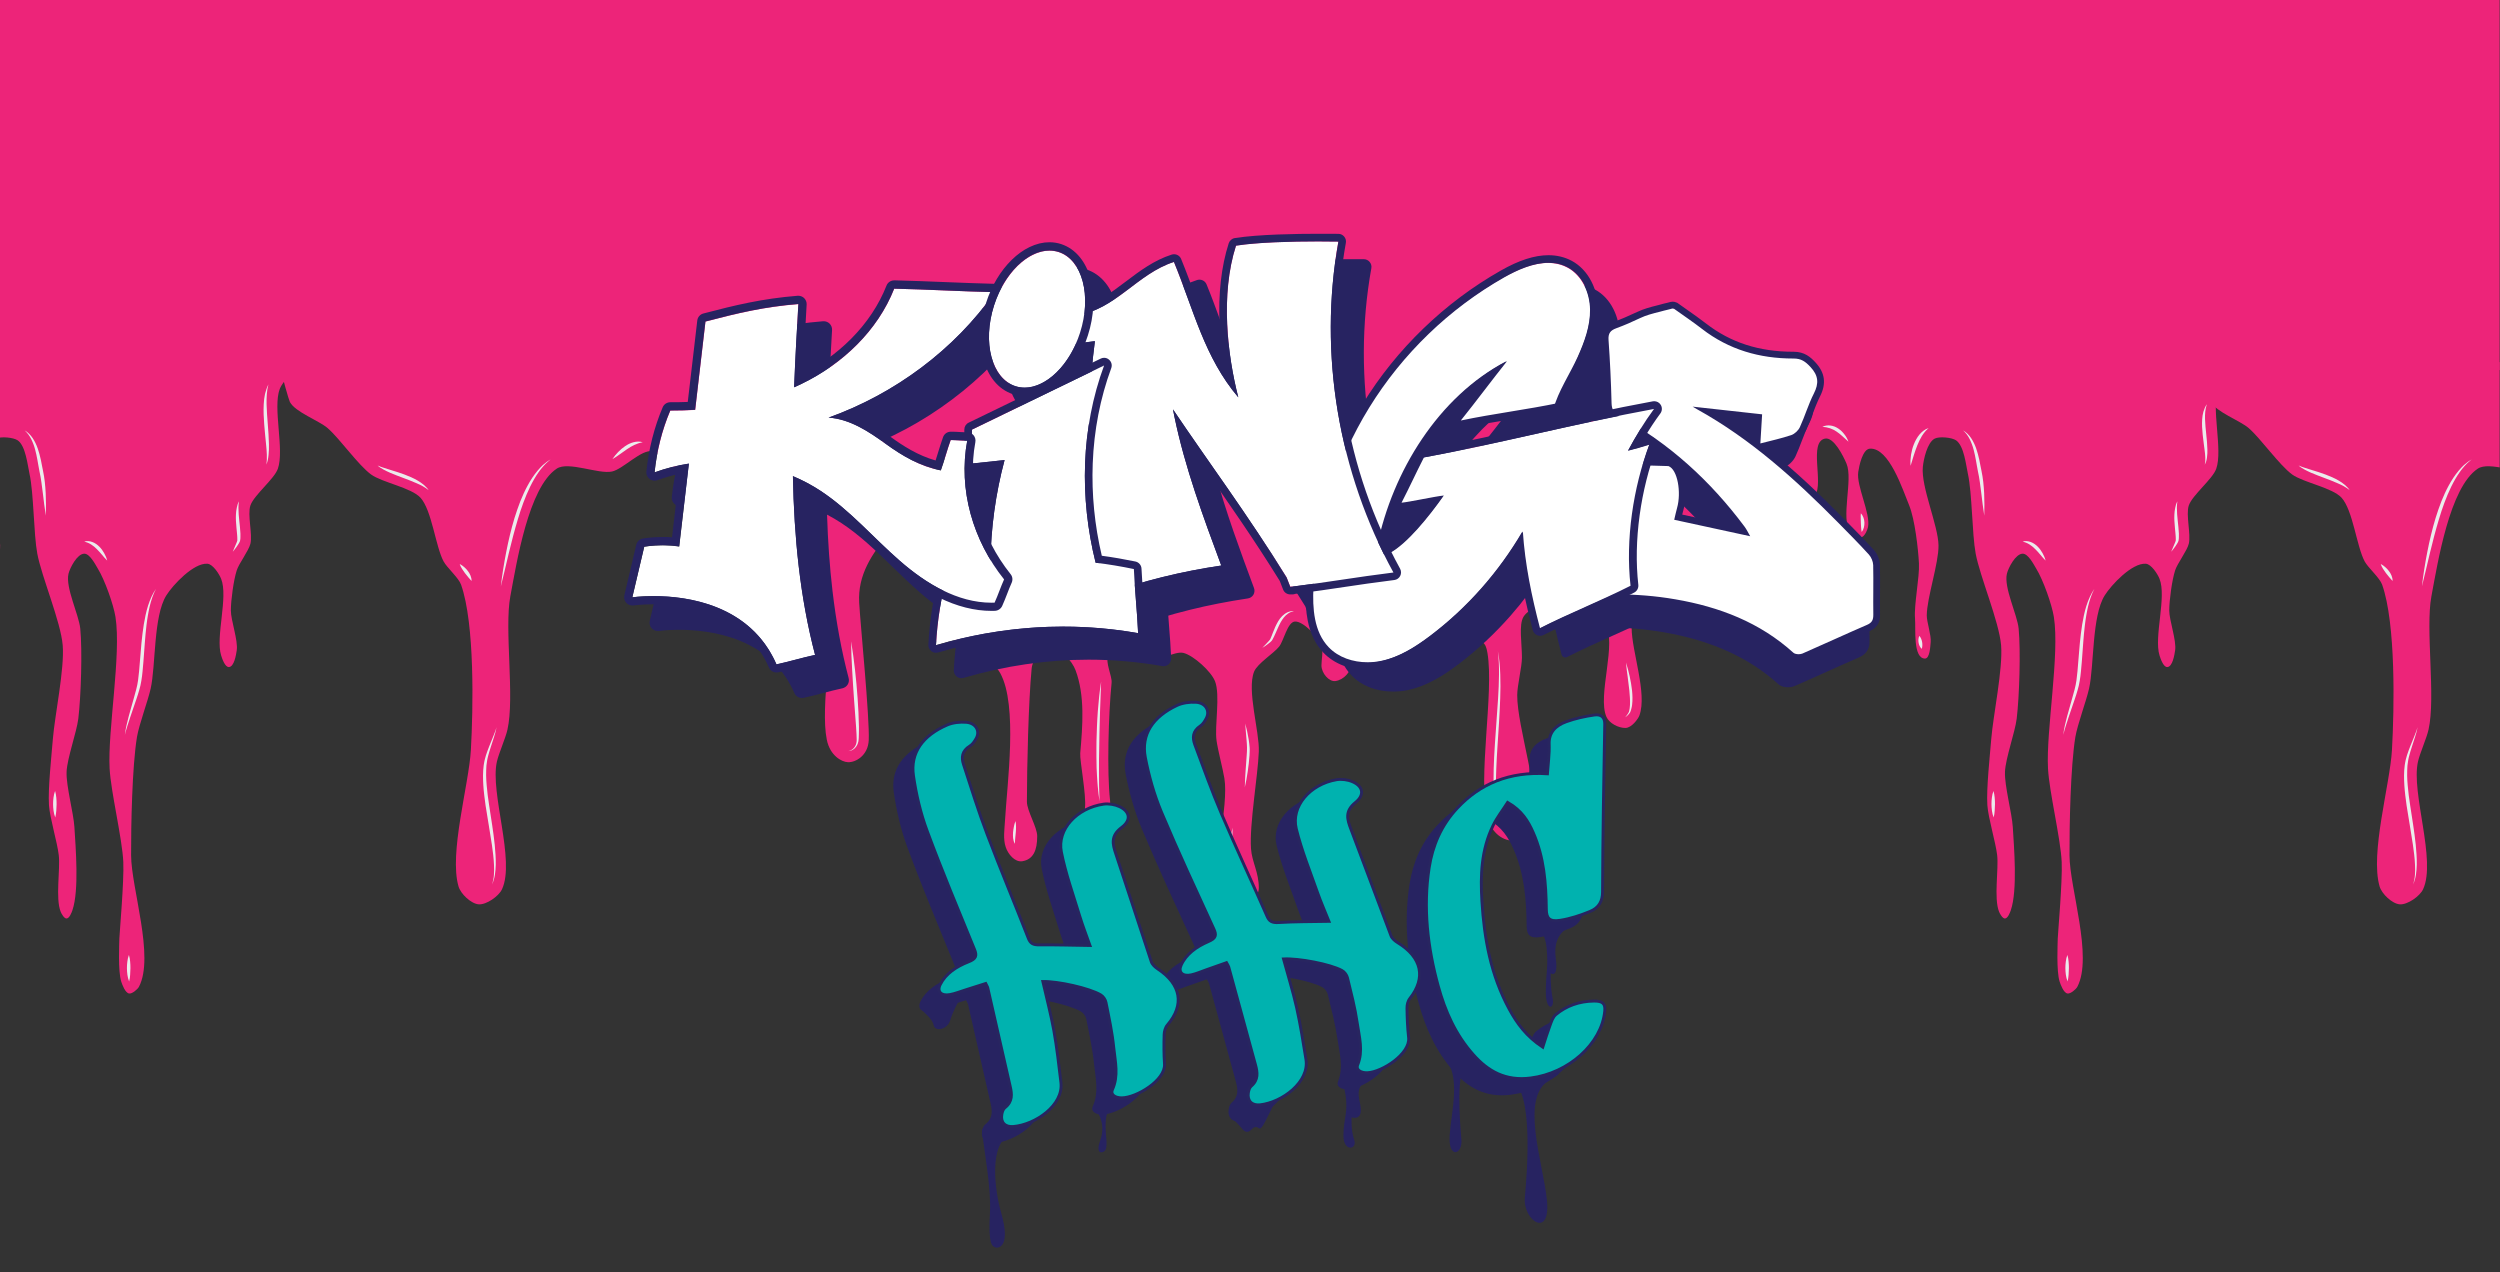 <?xml version="1.0" encoding="utf-8"?>
<!-- Generator: Adobe Illustrator 27.1.1, SVG Export Plug-In . SVG Version: 6.00 Build 0)  -->
<svg version="1.1" id="Layer_1" xmlns="http://www.w3.org/2000/svg" xmlns:xlink="http://www.w3.org/1999/xlink" x="0px" y="0px"
	 viewBox="0 0 413.01 210.18" style="enable-background:new 0 0 413.01 210.18;" xml:space="preserve">
<rect x="0" y="0" width="413.01" height="210.18" fill="#333333" stroke="none"/>
<style type="text/css">
	.st0{clip-path:url(#SVGID_00000095297669658945957920000009740401358494696848_);}
	.st1{fill:#ED2479;}
	.st2{fill:#EBEBEC;}
	.st3{fill:#272361;}
	.st4{fill:#FFFFFF;}
	
		.st5{fill:url(#SVGID_00000158712624357507638820000003357420056936025261_);stroke:#272361;stroke-width:1.126;stroke-miterlimit:10;}
	.st6{fill:#00B2AF;stroke:#282560;stroke-width:0.484;stroke-miterlimit:10;}
</style>
<g>
	<defs>
		<rect id="SVGID_1_" x="-0.06" y="-9.29" width="413.01" height="183.48"/>
	</defs>
	<clipPath id="SVGID_00000091733053423421154530000008530228903139576985_">
		<use xlink:href="#SVGID_1_"  style="overflow:visible;"/>
	</clipPath>
	<g style="clip-path:url(#SVGID_00000091733053423421154530000008530228903139576985_);">
		<g>
			<path class="st1" d="M141.94,99.57c0.2,3.59,1.75,19.1,1.58,22.72c-0.12,2.53-2.14,3.67-3.42,3.63
				c-1.02-0.03-2.98-1.06-3.51-3.73c-1.1-5.49,1.1-16.68,0.88-22.72c-0.16-4.44-2.36-13.5-4.75-17.25
				c-1.74-2.73-6.97-9.09-10.06-8.15c-3.48,1.06-3.85,10.29-4.31,13.9c-0.35,2.74,1.14,8.19,0.26,10.8
				c-0.3,0.89-1.24,2.25-2.18,2.22c-1.03-0.04-2.07-1.5-2.4-2.48c-1.37-4.09,1.07-13.23-0.48-17.25c-0.8-2.06-3.59-6.27-5.75-6.71
				c-1.84-0.37-4.87,2.97-6.71,3.35c-2.23,0.47-7.21-1.74-9.11-0.48c-4.68,3.1-6.63,15.57-7.67,21.09
				c-1.02,5.42,0.75,16.67-0.48,22.05c-0.32,1.41-1.42,3.86-1.74,5.27c-1.17,5.14,3.07,16.31,0.84,21.09
				c-0.54,1.15-2.56,2.56-3.83,2.48c-1.27-0.08-3-1.73-3.35-2.96c-1.6-5.46,1.72-16.84,2.04-22.53c0.39-6.82,0.66-20.87-1.62-27.32
				c-0.4-1.13-2.31-2.78-2.88-3.83c-1.34-2.47-1.94-8.47-3.83-10.54c-1.52-1.66-6.33-2.51-8.15-3.83c-2.13-1.55-5.2-5.95-7.19-7.67
				c-1.43-1.24-5.35-2.64-6.23-4.31c-0.18-0.34-1.2-3.91-1.81-6.58h133c0.25,0.27,0.45,0.55,0.6,0.85
				c1.03,1.98-24.46,14.35-25.21,16.45C151.4,85.7,141.42,90.36,141.94,99.57z"/>
			<path class="st1" d="M265.41,89.22c-4.06-0.43-11.29-5.05-15.38-5.06c-2.97-0.01-9.22-0.25-12.18-0.53
				c-15.85-1.5-30.84-14.42-46.72-15.51c-2.22-0.15-23.67,20.9-25.88,21.11c-2.73,0.26-5.24,0.56-6.82,2.79
				c-1.91,2.69-6.08,11.94-3.53,14.03c0.51,0.42,1.94-0.66,2.59-0.52c2.35,0.52,6.61,3.58,7.76,5.69
				c2.93,5.35,1.13,18.24,0.78,24.33c-0.08,1.44-0.34,3.03,0.12,4.4c0.39,1.17,1.51,2.52,2.73,2.33c1.83-0.29,2.47-1.81,2.47-4.14
				c0-1.51-1.7-4.18-1.7-5.69c0-5.69,0.26-16.56,0.78-22c0.15-1.56,1.54-3.36,3.11-3.36c1.66-0.01,3.56,2.07,4.14,3.62
				c1.59,4.24,1.17,9.2,0.78,13.72c-0.1,1.19,1.04,6.99,0.78,9.06c-0.12,1,1.06,2.11,2.07,2.07c1.28-0.05,2.24-1.82,2.07-3.36
				c-0.52-4.66-0.26-14.23,0.26-19.41c0.11-1.1-1.13-3.48-0.52-4.4c0.52-0.78,2.69-1.17,3.62-1.04c0.83,0.12,2.02,1.66,2.85,1.81
				c1.5,0.27,4.48-1.68,5.95-1.29c1.68,0.45,4.53,3.04,5.18,4.66c0.91,2.29-0.09,7.39,0.26,9.83c0.23,1.64,1.02,4.58,1.29,6.21
				c0.78,4.66-2.16,14.57-0.26,18.89c0.52,1.18,2.08,2.34,3.36,2.33c0.78,0,2.59-1.55,2.59-3.11c0-2.6-1.14-4.28-1.29-6.47
				c-0.28-4.02,1.14-12.02,1.29-16.05c0.13-3.3-2.01-10.14-0.78-13.2c0.55-1.36,3.23-3,4.14-4.14c0.76-0.96,1.37-4.04,2.59-4.14
				c1.37-0.11,3.92,2.59,4.4,3.88c0.34,0.91,0,2.39,0,3.36c0,1.29,1.24,2.75,2.33,2.59c1.37-0.21,2.59-1.55,2.59-2.85
				c0-1.62-1.35-5.85-0.52-7.25c0.33-0.55,1.69-0.97,2.33-1.04c0.86-0.08,2.51,0.41,3.36,0.26c1.06-0.18,2.55-1.88,3.62-1.81
				c1.1,0.07,2.9,1.85,3.36,2.85c0.6,1.29,0,3.11,0.26,4.66c0.17,1.02,1.23,2.07,1.81,2.07c1.29,0,2.07-1.81,2.07-3.11
				c0-0.98-0.98-3.02-0.52-3.88c0.54-1.02,2.99,2.48,4.06,2.92c1.84,0.75,2.34,0.56,2.67,2.52c1.12,6.7-1.65,20.58,0,27.17
				c0.52,2.07,2.07,3.88,4.4,3.88c1.81,0,2.86-1.6,3.11-2.59c1.3-5.25-2.6-16.07-2.59-21.48c0-1.56,0.78-4.65,0.78-6.21
				c0-2.33-0.55-5.4,0.26-6.73c0.87-1.44,4.02-2.59,5.69-2.59c3.62,0,6.6,1.83,7.76,3.62c2.11,3.26-1.33,11.98,0.26,15.53
				c0.47,1.04,1.96,1.81,3.11,1.81c1.04,0,2.13-1.51,2.33-2.07c1.32-3.64-1.29-10.61-1.29-14.49c0-2.41,2.93-4.88,3.36-7.25
				c0.2-1.1-0.08-3.53-0.78-4.4C271,90.64,267.23,89.41,265.41,89.22z"/>
			<path class="st1" d="M367.37,57.06v2.75h-151.9c7.6,6.58,51.63,25.28,53.32,28.12c0.65,1.1,20.72-4.95,22.17-4.99
				c1.12-0.03,2.43-6.91,3.53-6.7c0.96,0.18-0.24,0.19,0.17,0.95c0.41,0.77,1.1,0.21,1.19,1.05c0.13,1.17,0.99,3.16,1.76,4.13
				c0.14,0.18,0.72,0.31,0.97,0.28c0.4-0.06,1.09-0.53,1.29-0.83c1.42-2.03-1.08-8.79,1.62-9.36c1.46-0.31,3.05,2.92,3.56,4.13
				c1.13,2.73-1.04,8.93,0.65,11.56c0.25,0.39,1,1,1.94,0.55c0.48-0.23,0.89-1.2,0.97-1.65c0.42-2.27-1.96-6.8-1.62-9.08
				c0.16-1.04,0.71-3.79,1.94-3.85c3.18-0.17,5.41,6.8,6.47,9.36c0.94,2.3,1.5,7.2,1.62,9.63c0.11,2.27-0.84,6.81-0.65,9.08
				c0.14,1.68-0.36,6.53,1.62,6.61c0.84,0.03,0.9-2.04,0.97-2.75c0.11-1.11-0.66-3.29-0.65-4.4c0.03-2.92,1.99-8.64,1.94-11.56
				c-0.05-3.28-2.91-9.67-2.59-12.94c0.12-1.24,0.71-4.01,1.94-4.68c0.75-0.41,2.86-0.21,3.56,0.28c1.31,0.91,1.63,4.09,1.94,5.5
				c0.72,3.26,0.68,9.94,1.29,13.21c0.72,3.84,3.88,11.26,4.2,15.14c0.32,3.86-1.3,11.55-1.62,15.41
				c-0.22,2.75-0.83,8.26-0.65,11.01c0.14,2.09,1.38,6.17,1.62,8.26c0.27,2.33-0.58,7.15,0.32,9.36c0.13,0.32,0.57,1.12,0.97,1.1
				c0.47-0.02,0.84-0.99,0.97-1.38c1.12-3.31,0.53-10.32,0.32-13.76c-0.14-2.28-1.38-6.8-1.29-9.08c0.09-2.24,1.67-6.58,1.94-8.81
				c0.44-3.7,0.67-11.16,0.32-14.86c-0.22-2.3-2.49-6.82-1.94-9.08c0.24-0.97,1.42-3.27,2.59-3.3c0.92-0.03,1.84,1.78,2.26,2.48
				c1.14,1.85,2.58,5.91,2.91,7.98c0.98,6.21-1.31,18.79-0.97,25.04c0.21,3.88,2.08,11.53,2.26,15.41
				c0.15,3.17-0.65,12.11-0.65,12.66c0,0.55-0.26,5.44,0.32,7.16c0.18,0.53,0.65,1.82,1.29,1.93c0.51,0.08,1.4-0.7,1.62-1.1
				c2.62-4.96-1.27-16.3-1.29-21.74c-0.02-4.89,0.17-14.7,0.97-19.54c0.34-2.03,1.81-5.97,2.26-7.98
				c0.86-3.82,0.44-11.98,2.59-15.41c1.07-1.72,4.51-5.4,6.79-5.23c0.92,0.07,1.96,1.73,2.26,2.48c1.21,2.99-0.95,9.6,0,12.66
				c0.17,0.54,0.64,1.96,1.29,1.93c0.87-0.05,1.18-2.02,1.29-2.75c0.25-1.65-0.97-4.94-0.97-6.61c0-1.66,0.45-5,0.97-6.61
				c0.37-1.16,1.97-3.23,2.26-4.4c0.38-1.55-0.52-4.81,0-6.33c0.59-1.72,3.92-4.34,4.53-6.05c1.12-3.16-0.87-10.07,0.32-13.21
				c0.39-1.03,2.02-2.79,2.91-3.58c0.28-0.25,1.32-0.48,1.29-0.83C370.6,58.78,369.14,57.82,367.37,57.06z"/>
		</g>
		<g>
			<path class="st1" d="M472.97-48.62H-51.78V61.12h524.75V-48.62z"/>
		</g>
		<g>
			<g>
				<path class="st2" d="M82.04,120.14c-0.08,0.27-0.17,0.52-0.27,0.78c-0.1,0.26-0.2,0.51-0.3,0.77l-0.62,1.53
					c-0.2,0.51-0.4,1.03-0.57,1.56c-0.09,0.27-0.16,0.54-0.22,0.81c-0.07,0.28-0.1,0.55-0.15,0.83c-0.15,1.12-0.13,2.24-0.06,3.35
					c0.07,1.11,0.22,2.21,0.37,3.31c0.17,1.09,0.35,2.18,0.53,3.27c0.19,1.09,0.36,2.17,0.52,3.26c0.08,0.54,0.15,1.09,0.21,1.63
					c0.06,0.54,0.11,1.09,0.13,1.64c0.03,0.55,0.03,1.09-0.01,1.64c-0.02,0.27-0.05,0.54-0.11,0.81c-0.05,0.27-0.12,0.54-0.22,0.79
					c0.26-0.49,0.4-1.04,0.49-1.59c0.09-0.55,0.12-1.11,0.14-1.66c0.02-1.11-0.06-2.22-0.17-3.32c-0.11-1.1-0.27-2.2-0.43-3.29
					c-0.17-1.09-0.34-2.18-0.5-3.27c-0.17-1.09-0.31-2.17-0.4-3.26c-0.05-0.54-0.08-1.09-0.09-1.63c0-0.27,0-0.54,0.01-0.81
					c0-0.27,0.03-0.54,0.04-0.81c0.03-0.27,0.06-0.54,0.11-0.8c0.04-0.27,0.11-0.53,0.17-0.79c0.14-0.53,0.3-1.05,0.47-1.57
					c0.17-0.52,0.34-1.05,0.51-1.58C81.78,121.22,81.94,120.69,82.04,120.14z"/>
				<path class="st2" d="M90.96,75.89c-0.41,0.25-0.81,0.52-1.17,0.85c-0.05,0.04-0.09,0.08-0.14,0.12l-0.13,0.13l-0.26,0.26
					l-0.24,0.27c-0.08,0.09-0.16,0.18-0.24,0.27c-0.62,0.75-1.15,1.57-1.61,2.42c-0.47,0.85-0.86,1.74-1.22,2.63
					c-0.35,0.9-0.66,1.81-0.95,2.74c-0.56,1.85-1,3.72-1.37,5.61c-0.37,1.89-0.67,3.78-0.89,5.69c0.47-1.86,0.89-3.73,1.34-5.59
					c0.45-1.86,0.93-3.71,1.48-5.53c0.27-0.91,0.57-1.82,0.9-2.71c0.33-0.89,0.7-1.77,1.11-2.62c0.42-0.85,0.88-1.68,1.43-2.45
					c0.07-0.1,0.14-0.19,0.21-0.29l0.22-0.28l0.23-0.27l0.12-0.14c0.04-0.04,0.08-0.09,0.12-0.13l0.25-0.26
					c0.09-0.08,0.17-0.16,0.26-0.24l0.13-0.12c0.04-0.04,0.09-0.08,0.14-0.11L90.96,75.89z"/>
				<path class="st2" d="M106.18,73.06c-0.48-0.16-1.02-0.13-1.52,0c-0.5,0.13-0.97,0.36-1.39,0.65c-0.42,0.28-0.8,0.61-1.15,0.97
					c-0.35,0.36-0.66,0.74-0.94,1.16c0.44-0.24,0.85-0.53,1.24-0.81c0.4-0.28,0.78-0.56,1.18-0.83c0.39-0.26,0.79-0.51,1.21-0.7
					C105.24,73.3,105.69,73.15,106.18,73.06z"/>
				<path class="st2" d="M116.41,98.96c-0.1-0.16-0.19-0.32-0.27-0.49c-0.08-0.17-0.15-0.33-0.2-0.5c-0.08-0.34-0.14-0.7-0.16-1.07
					c-0.06-0.72-0.06-1.46-0.05-2.2c0.01-0.74,0.02-1.48,0.02-2.22c0-0.74-0.01-1.49-0.07-2.25c-0.18,0.73-0.3,1.47-0.39,2.22
					c-0.09,0.74-0.14,1.49-0.15,2.25c0,0.75,0.03,1.51,0.19,2.27c0.07,0.38,0.19,0.75,0.35,1.11c0.09,0.18,0.2,0.34,0.33,0.48
					C116.12,98.71,116.26,98.84,116.41,98.96z"/>
				<path class="st2" d="M134.27,81.22c-0.3-0.59-0.66-1.16-1.02-1.71c-0.37-0.55-0.76-1.09-1.17-1.62
					c-0.41-0.53-0.85-1.03-1.29-1.53c-0.45-0.49-0.93-0.97-1.42-1.42c-0.98-0.91-2.07-1.74-3.3-2.31c-0.16-0.07-0.31-0.14-0.47-0.2
					c-0.16-0.06-0.32-0.12-0.48-0.16l-0.25-0.07c-0.08-0.02-0.17-0.04-0.25-0.06c-0.17-0.04-0.34-0.06-0.5-0.08
					c-0.34-0.03-0.68-0.04-1.02,0c-0.34,0.04-0.66,0.12-0.97,0.25c0.33-0.06,0.65-0.09,0.98-0.09c0.33,0.01,0.65,0.05,0.96,0.12
					c0.63,0.14,1.23,0.39,1.8,0.7c1.13,0.62,2.15,1.45,3.11,2.34c0.49,0.44,0.95,0.9,1.41,1.37c0.46,0.47,0.9,0.96,1.35,1.44
					c0.44,0.49,0.87,0.99,1.29,1.5C133.44,80.19,133.85,80.7,134.27,81.22z"/>
				<path class="st2" d="M140.61,105.95c0.01,1.58,0.08,3.16,0.17,4.73c0.04,0.79,0.09,1.57,0.14,2.36l0.16,2.36l0.35,4.71
					c0.03,0.39,0.05,0.78,0.07,1.18c0.01,0.2,0.02,0.39,0.02,0.59l0.01,0.29c0,0.1-0.01,0.19-0.01,0.28
					c-0.03,0.37-0.15,0.74-0.39,1.03c-0.11,0.15-0.26,0.28-0.42,0.38c-0.16,0.1-0.34,0.19-0.54,0.22c0.4-0.01,0.79-0.21,1.08-0.5
					c0.14-0.15,0.27-0.32,0.36-0.51c0.05-0.09,0.08-0.19,0.12-0.29c0.03-0.1,0.05-0.2,0.08-0.3c0.01-0.1,0.03-0.21,0.04-0.31
					l0.02-0.3c0.02-0.2,0.02-0.4,0.02-0.6c0.01-0.2,0.01-0.4,0.01-0.6c0-0.2,0-0.4,0-0.59c-0.02-1.58-0.11-3.16-0.22-4.73
					c-0.06-0.79-0.12-1.57-0.19-2.36c-0.08-0.79-0.15-1.57-0.24-2.36C141.06,109.07,140.87,107.51,140.61,105.95z"/>
				<path class="st2" d="M70.81,80.97c-0.22-0.33-0.51-0.62-0.81-0.88c-0.31-0.26-0.64-0.49-0.99-0.69c-0.69-0.41-1.43-0.72-2.17-1
					c-0.74-0.28-1.49-0.51-2.24-0.74c-0.37-0.12-0.75-0.23-1.12-0.35c-0.19-0.06-0.37-0.12-0.56-0.19
					c-0.18-0.07-0.37-0.14-0.54-0.22c0.14,0.14,0.31,0.26,0.47,0.37c0.17,0.11,0.34,0.21,0.52,0.31c0.35,0.19,0.71,0.36,1.07,0.52
					c0.73,0.31,1.46,0.59,2.19,0.86c0.73,0.27,1.46,0.55,2.16,0.86C69.51,80.12,70.19,80.48,70.81,80.97z"/>
				<path class="st2" d="M77.9,95.98c0.02-0.31-0.06-0.61-0.17-0.89c-0.11-0.28-0.27-0.54-0.45-0.77c-0.18-0.24-0.38-0.45-0.6-0.64
					c-0.22-0.19-0.46-0.37-0.74-0.5c0.1,0.3,0.24,0.55,0.39,0.8c0.15,0.24,0.31,0.48,0.48,0.7c0.17,0.22,0.34,0.44,0.52,0.65
					C77.51,95.54,77.69,95.75,77.9,95.98z"/>
			</g>
			<g>
				<g>
					<path class="st2" d="M341.57,162.14c-0.15-0.36-0.22-0.72-0.28-1.09c-0.05-0.37-0.08-0.74-0.08-1.1c0-0.37,0.02-0.74,0.07-1.1
						c0.05-0.37,0.12-0.73,0.26-1.09c0.11,0.37,0.17,0.74,0.2,1.1c0.04,0.37,0.05,0.73,0.05,1.09c0,0.36-0.02,0.73-0.05,1.09
						C341.71,161.4,341.67,161.77,341.57,162.14z"/>
					<path class="st2" d="M329.36,135.05c-0.15-0.36-0.22-0.72-0.28-1.09c-0.05-0.37-0.08-0.74-0.08-1.1c0-0.37,0.02-0.74,0.07-1.1
						c0.05-0.37,0.12-0.73,0.26-1.09c0.11,0.37,0.17,0.74,0.2,1.1c0.04,0.37,0.05,0.73,0.05,1.09c0,0.36-0.02,0.73-0.05,1.09
						C329.51,134.31,329.46,134.67,329.36,135.05z"/>
					<path class="st2" d="M337.94,92.61c-0.32-0.31-0.6-0.65-0.87-0.97c-0.27-0.32-0.55-0.64-0.84-0.92
						c-0.29-0.29-0.59-0.55-0.93-0.76c-0.34-0.22-0.72-0.38-1.15-0.5c0.43-0.12,0.92-0.08,1.35,0.09c0.44,0.16,0.82,0.44,1.14,0.76
						c0.32,0.32,0.59,0.69,0.8,1.08C337.66,91.77,337.83,92.17,337.94,92.61z"/>
					<path class="st2" d="M327.81,85.19c-0.2-1.23-0.34-2.46-0.49-3.69c-0.08-0.61-0.15-1.22-0.24-1.83
						c-0.09-0.61-0.18-1.21-0.32-1.8l-0.17-0.92l-0.16-0.91c-0.1-0.61-0.24-1.2-0.39-1.79l-0.13-0.44c-0.05-0.14-0.1-0.29-0.15-0.43
						c-0.11-0.28-0.22-0.56-0.36-0.83c-0.27-0.54-0.63-1.04-1.1-1.45c0.55,0.3,1,0.78,1.35,1.3c0.35,0.53,0.62,1.11,0.83,1.71
						c0.21,0.59,0.36,1.21,0.5,1.82c0.07,0.31,0.12,0.61,0.18,0.92l0.18,0.9c0.13,0.62,0.23,1.24,0.3,1.86
						c0.06,0.62,0.12,1.24,0.15,1.86C327.84,82.71,327.85,83.95,327.81,85.19z"/>
					<path class="st2" d="M318.62,70.71c-0.46,0.4-0.82,0.85-1.12,1.33c-0.3,0.49-0.54,1.01-0.76,1.55
						c-0.21,0.54-0.4,1.09-0.58,1.65c-0.18,0.56-0.34,1.13-0.52,1.71c-0.06-0.61-0.02-1.22,0.07-1.82c0.1-0.6,0.25-1.19,0.48-1.76
						c0.23-0.57,0.53-1.12,0.93-1.6C317.52,71.3,318.04,70.89,318.62,70.71z"/>
					<path class="st2" d="M305.37,72.97c-0.35-0.3-0.66-0.6-0.98-0.89c-0.32-0.29-0.64-0.56-0.98-0.78
						c-0.34-0.23-0.7-0.42-1.09-0.55c-0.39-0.13-0.8-0.21-1.26-0.24c0.41-0.21,0.89-0.27,1.36-0.21c0.47,0.06,0.92,0.25,1.31,0.52
						c0.39,0.26,0.72,0.6,0.99,0.96C305,72.14,305.22,72.54,305.37,72.97z"/>
					<path class="st2" d="M295.06,69.67c-0.21,0-0.42,0.01-0.62,0.05c-0.2,0.03-0.39,0.08-0.58,0.14c-0.38,0.13-0.73,0.31-1.06,0.52
						c-0.34,0.21-0.66,0.45-0.99,0.7c-0.17,0.12-0.33,0.25-0.5,0.37c-0.09,0.06-0.17,0.12-0.26,0.18c-0.09,0.06-0.18,0.12-0.29,0.17
						l-0.08,0.04l-0.08-0.01c-0.33-0.03-0.63-0.11-0.92-0.2c-0.29-0.09-0.57-0.21-0.85-0.33c-0.27-0.13-0.54-0.27-0.8-0.43
						l-0.19-0.13c-0.06-0.04-0.12-0.09-0.18-0.14c-0.12-0.1-0.23-0.2-0.32-0.32c0.25,0.16,0.53,0.26,0.8,0.36
						c0.28,0.1,0.55,0.19,0.83,0.27c0.28,0.08,0.56,0.16,0.84,0.22c0.28,0.06,0.56,0.11,0.82,0.13l-0.15,0.03
						c0.07-0.04,0.16-0.1,0.24-0.15c0.08-0.06,0.17-0.11,0.25-0.17l0.5-0.36c0.34-0.24,0.7-0.47,1.09-0.67
						c0.39-0.19,0.8-0.34,1.24-0.4C294.22,69.49,294.67,69.52,295.06,69.67z"/>
					<path class="st2" d="M364.58,66.78c-0.28,0.82-0.32,1.65-0.3,2.47c0.02,0.83,0.12,1.66,0.2,2.49c0.09,0.83,0.17,1.67,0.19,2.51
						c0.01,0.42,0,0.85-0.06,1.27c-0.01,0.11-0.03,0.21-0.05,0.32c-0.02,0.11-0.04,0.21-0.07,0.31c-0.06,0.21-0.13,0.41-0.26,0.61
						c0.11-0.41,0.11-0.83,0.09-1.24c-0.02-0.41-0.06-0.83-0.12-1.24c-0.1-0.83-0.23-1.66-0.31-2.5c-0.09-0.84-0.14-1.68-0.08-2.53
						c0.03-0.42,0.09-0.85,0.21-1.26C364.15,67.56,364.32,67.15,364.58,66.78z"/>
					<path class="st2" d="M359.71,82.83c-0.11,0.72-0.09,1.42-0.04,2.12c0.05,0.7,0.14,1.41,0.21,2.12
						c0.03,0.36,0.06,0.72,0.08,1.08c0.01,0.18,0.01,0.36,0,0.55c0,0.19-0.01,0.37-0.05,0.58c-0.01,0.05-0.02,0.11-0.05,0.16
						c-0.02,0.05-0.04,0.1-0.06,0.14c-0.04,0.09-0.09,0.17-0.14,0.25c-0.1,0.16-0.2,0.31-0.3,0.46c-0.21,0.3-0.43,0.58-0.67,0.86
						c0.13-0.34,0.28-0.67,0.42-1c0.07-0.16,0.14-0.33,0.21-0.49c0.03-0.08,0.06-0.16,0.09-0.24c0.01-0.04,0.02-0.08,0.03-0.11
						c0.01-0.03,0.01-0.07,0.01-0.1c0.01-0.15,0-0.33-0.01-0.5c-0.01-0.17-0.03-0.35-0.04-0.52l-0.1-1.06
						c-0.07-0.71-0.12-1.44-0.08-2.17c0.02-0.37,0.06-0.73,0.14-1.09C359.42,83.51,359.53,83.15,359.71,82.83z"/>
					<path class="st2" d="M346,97.28c-0.48,0.92-0.8,1.9-1.04,2.9c-0.06,0.25-0.11,0.5-0.16,0.75c-0.04,0.25-0.09,0.5-0.14,0.76
						c-0.04,0.25-0.08,0.51-0.12,0.76c-0.03,0.25-0.07,0.51-0.1,0.76c-0.12,1.02-0.22,2.05-0.29,3.07l-0.23,3.09
						c-0.04,0.52-0.09,1.03-0.14,1.55c-0.05,0.52-0.11,1.04-0.2,1.55c-0.08,0.52-0.2,1.04-0.35,1.54c-0.14,0.5-0.3,1-0.47,1.49
						c-0.33,0.98-0.67,1.96-1,2.94c-0.17,0.49-0.33,0.98-0.48,1.47c-0.15,0.49-0.3,0.99-0.42,1.49c0.03-0.26,0.07-0.51,0.11-0.77
						c0.05-0.26,0.1-0.51,0.15-0.76c0.11-0.51,0.24-1.01,0.37-1.51c0.27-1,0.55-2,0.84-2.99c0.14-0.5,0.28-0.99,0.41-1.49
						c0.13-0.5,0.23-0.98,0.3-1.49c0.14-1.01,0.22-2.04,0.3-3.07c0.09-1.03,0.16-2.06,0.26-3.09c0.11-1.03,0.22-2.07,0.39-3.09
						c0.17-1.03,0.38-2.05,0.69-3.05C345,99.11,345.41,98.13,346,97.28z"/>
				</g>
				<path class="st2" d="M317.48,107.2c-0.16-0.15-0.26-0.31-0.35-0.48c-0.08-0.17-0.14-0.35-0.17-0.53
					c-0.03-0.18-0.05-0.37-0.03-0.56c0.02-0.19,0.05-0.38,0.15-0.58c0.15,0.16,0.24,0.33,0.31,0.5c0.07,0.17,0.12,0.34,0.15,0.52
					c0.03,0.18,0.05,0.36,0.04,0.54C317.58,106.8,317.55,106.99,317.48,107.2z"/>
				<path class="st2" d="M307.42,84.8c0.2,0.21,0.33,0.45,0.43,0.71c0.09,0.26,0.15,0.53,0.16,0.81c0.01,0.27-0.02,0.55-0.09,0.82
					c-0.07,0.27-0.18,0.52-0.36,0.75c-0.06-0.28-0.08-0.54-0.1-0.79c-0.02-0.25-0.03-0.5-0.04-0.75c-0.01-0.25-0.02-0.49-0.02-0.75
					C307.39,85.34,307.39,85.08,307.42,84.8z"/>
			</g>
			<g>
				<path class="st2" d="M181.91,112.6c-0.06,1.65-0.13,3.3-0.18,4.94l-0.07,2.47l-0.03,1.24l-0.02,1.24
					c-0.02,0.82-0.03,1.65-0.04,2.47l-0.01,0.62l0,0.62l0,1.24c0,1.65,0.01,3.29,0.09,4.94c-0.13-0.82-0.23-1.64-0.3-2.46
					l-0.05-0.62l-0.04-0.62c-0.01-0.21-0.02-0.41-0.04-0.62l-0.03-0.62l-0.03-0.62l-0.01-0.62l-0.01-0.62l-0.01-0.62
					c0-0.41,0-0.83,0-1.24c0-0.41,0-0.83,0.01-1.24c0.02-0.83,0.04-1.65,0.08-2.48l0.06-1.24c0.02-0.41,0.05-0.82,0.08-1.24
					C181.49,115.88,181.65,114.24,181.91,112.6z"/>
				<path class="st2" d="M189.91,107.4c-0.34-0.13-0.63-0.32-0.92-0.51c-0.29-0.19-0.56-0.39-0.84-0.57
					c-0.28-0.18-0.56-0.34-0.86-0.46c-0.3-0.12-0.63-0.2-0.98-0.29c0.34-0.09,0.71-0.12,1.07-0.05c0.36,0.07,0.71,0.22,1.01,0.42
					c0.3,0.2,0.57,0.43,0.82,0.67C189.46,106.87,189.68,107.13,189.91,107.4z"/>
				<path class="st2" d="M203.59,146.75c-0.21-0.37-0.35-0.78-0.45-1.19c-0.1-0.42-0.16-0.84-0.21-1.26
					c-0.08-0.85-0.07-1.7-0.03-2.55c0.05-0.85,0.14-1.69,0.26-2.52c0.12-0.84,0.27-1.67,0.46-2.49c0,0.85-0.05,1.69-0.1,2.53
					c-0.05,0.84-0.11,1.68-0.16,2.51c-0.05,0.84-0.08,1.67-0.07,2.5c0.01,0.42,0.03,0.83,0.07,1.25
					C203.4,145.94,203.47,146.35,203.59,146.75z"/>
				<path class="st2" d="M205.72,119.53c0.23,0.86,0.42,1.72,0.56,2.6c0.07,0.44,0.13,0.88,0.16,1.33c0.02,0.22,0.02,0.45,0.01,0.68
					c-0.01,0.22-0.02,0.45-0.03,0.67c-0.06,0.89-0.16,1.77-0.29,2.64c-0.13,0.88-0.28,1.75-0.48,2.61c0.01-0.89,0.06-1.77,0.12-2.65
					l0.19-2.63c0.02-0.22,0.03-0.44,0.04-0.66c0.01-0.21,0.01-0.43,0.01-0.64c-0.01-0.43-0.04-0.87-0.08-1.31
					C205.86,121.29,205.76,120.42,205.72,119.53z"/>
				<path class="st2" d="M213.77,100.95c-0.34,0.08-0.67,0.2-0.94,0.39c-0.28,0.18-0.52,0.41-0.73,0.67c-0.42,0.52-0.72,1.13-1,1.76
					c-0.14,0.31-0.27,0.63-0.42,0.95c-0.07,0.16-0.14,0.32-0.22,0.48c-0.08,0.16-0.15,0.32-0.25,0.48
					c-0.02,0.04-0.05,0.08-0.08,0.12c-0.04,0.05-0.07,0.08-0.1,0.12c-0.07,0.07-0.13,0.13-0.2,0.19c-0.14,0.12-0.27,0.23-0.42,0.33
					c-0.28,0.21-0.57,0.41-0.87,0.59c0.24-0.26,0.49-0.51,0.73-0.76c0.12-0.12,0.24-0.25,0.35-0.38c0.06-0.06,0.11-0.13,0.16-0.19
					c0.02-0.03,0.05-0.07,0.06-0.09c0.02-0.03,0.03-0.07,0.05-0.1c0.14-0.3,0.26-0.63,0.38-0.95c0.12-0.33,0.26-0.65,0.4-0.97
					c0.07-0.16,0.15-0.32,0.23-0.48c0.08-0.16,0.17-0.32,0.26-0.47c0.19-0.31,0.4-0.6,0.66-0.86c0.26-0.26,0.56-0.48,0.89-0.63
					C213.06,101,213.42,100.93,213.77,100.95z"/>
				<path class="st2" d="M221.22,101.53c-0.13,0.32-0.22,0.65-0.27,0.99c-0.05,0.33-0.06,0.67-0.06,1.01
					c0.01,0.67,0.09,1.35,0.18,2.02c0.09,0.68,0.2,1.35,0.29,2.04c0.05,0.34,0.09,0.69,0.12,1.03c0.01,0.17,0.03,0.35,0.03,0.52
					c0,0.17,0,0.35-0.02,0.52c-0.03-0.17-0.07-0.34-0.11-0.51c-0.04-0.17-0.08-0.33-0.12-0.5c-0.08-0.33-0.17-0.67-0.25-1
					c-0.16-0.67-0.3-1.35-0.39-2.04c-0.1-0.69-0.14-1.39-0.09-2.1c0.04-0.35,0.09-0.7,0.2-1.04
					C220.85,102.13,221,101.81,221.22,101.53z"/>
				<path class="st2" d="M236.96,101.95c-0.22-0.35-0.47-0.66-0.74-0.96c-0.27-0.3-0.55-0.59-0.85-0.86
					c-0.59-0.54-1.23-1.04-1.92-1.39c-0.17-0.09-0.35-0.17-0.53-0.23c-0.18-0.07-0.37-0.12-0.55-0.15
					c-0.37-0.07-0.76-0.05-1.13,0.03c-0.38,0.08-0.75,0.23-1.11,0.4c-0.36,0.17-0.72,0.38-1.08,0.57c0.31-0.27,0.63-0.53,0.97-0.76
					c0.35-0.23,0.72-0.43,1.13-0.55c0.41-0.13,0.86-0.17,1.29-0.11c0.43,0.06,0.84,0.21,1.22,0.4c0.76,0.39,1.41,0.94,1.97,1.55
					c0.28,0.31,0.54,0.63,0.77,0.98C236.62,101.2,236.83,101.56,236.96,101.95z"/>
				<path class="st2" d="M250.14,137.18c-0.32,0.01-0.65-0.04-0.96-0.16c-0.31-0.12-0.59-0.31-0.83-0.54
					c-0.24-0.23-0.44-0.5-0.61-0.78c-0.16-0.29-0.3-0.59-0.39-0.91c-0.05-0.16-0.08-0.32-0.12-0.48c-0.04-0.16-0.08-0.32-0.1-0.48
					l-0.09-0.48c-0.03-0.16-0.05-0.32-0.07-0.49c-0.05-0.32-0.07-0.65-0.11-0.97c-0.03-0.33-0.05-0.65-0.07-0.98
					c-0.13-2.61,0-5.21,0.16-7.8c0.09-1.3,0.18-2.59,0.27-3.89c0.1-1.29,0.19-2.59,0.27-3.88c0.08-1.29,0.14-2.59,0.15-3.88
					c0.01-0.65,0-1.29-0.03-1.94c-0.02-0.32-0.03-0.65-0.06-0.97c-0.02-0.32-0.06-0.65-0.1-0.97c0.13,0.64,0.22,1.28,0.28,1.93
					c0.06,0.65,0.1,1.3,0.12,1.95c0.02,0.65,0.03,1.3,0.03,1.95c0,0.65-0.02,1.3-0.04,1.95c-0.04,1.3-0.12,2.6-0.19,3.89l-0.25,3.89
					c-0.09,1.29-0.16,2.59-0.21,3.88c-0.06,1.29-0.08,2.59-0.05,3.88c0.01,0.32,0.02,0.65,0.04,0.97l0.03,0.48
					c0.01,0.08,0.01,0.16,0.02,0.24l0.02,0.24c0.05,0.64,0.16,1.28,0.31,1.9c0.16,0.61,0.44,1.2,0.87,1.67
					c0.22,0.23,0.47,0.43,0.76,0.56C249.5,137.09,249.82,137.16,250.14,137.18z"/>
				<path class="st2" d="M268.62,109.45c0.24,0.75,0.44,1.51,0.61,2.28c0.17,0.77,0.3,1.55,0.39,2.34c0.08,0.79,0.11,1.59,0.01,2.39
					c-0.03,0.2-0.06,0.4-0.12,0.6c-0.03,0.1-0.05,0.2-0.08,0.29l-0.05,0.14l-0.03,0.07l-0.01,0.04l-0.01,0.02l-0.01,0.03
					c-0.06,0.1-0.12,0.18-0.18,0.26c-0.06,0.08-0.13,0.15-0.2,0.22c-0.14,0.14-0.29,0.27-0.47,0.37c0.07-0.07,0.14-0.14,0.2-0.22
					c0.06-0.08,0.12-0.15,0.17-0.23c0.05-0.08,0.11-0.16,0.16-0.24c0.05-0.08,0.09-0.17,0.12-0.25l0.06-0.27
					c0.02-0.09,0.03-0.19,0.05-0.28c0.03-0.19,0.04-0.38,0.05-0.57c0.03-0.77-0.03-1.54-0.1-2.31c-0.08-0.77-0.18-1.55-0.28-2.32
					C268.79,111.02,268.68,110.24,268.62,109.45z"/>
				<path class="st2" d="M270.79,93.16c0.09,0.09,0.15,0.21,0.21,0.33c0.03,0.06,0.05,0.12,0.08,0.18l0.07,0.18
					c0.09,0.24,0.15,0.5,0.2,0.75c0.05,0.25,0.09,0.51,0.11,0.77c0.02,0.26,0.02,0.52-0.02,0.81c-0.05,0.28-0.15,0.53-0.26,0.77
					c-0.12,0.24-0.25,0.46-0.39,0.68c-0.29,0.43-0.61,0.83-0.96,1.2c0.2-0.48,0.43-0.93,0.65-1.38c0.11-0.23,0.22-0.45,0.31-0.67
					c0.02-0.06,0.05-0.11,0.07-0.17c0.02-0.06,0.04-0.11,0.06-0.17c0.04-0.11,0.07-0.22,0.08-0.33c0.04-0.22,0.04-0.47,0.04-0.71
					c0-0.25-0.02-0.49-0.03-0.74c-0.02-0.25-0.04-0.5-0.07-0.75l-0.02-0.19l-0.03-0.19c-0.01-0.06-0.02-0.12-0.04-0.18
					c-0.01-0.03-0.01-0.06-0.02-0.09L270.79,93.16z"/>
				<path class="st2" d="M167.68,139.4c-0.19-0.27-0.27-0.61-0.31-0.93c-0.04-0.32-0.03-0.65-0.01-0.97
					c0.03-0.32,0.08-0.63,0.14-0.94c0.06-0.31,0.14-0.62,0.26-0.92c0.07,0.32,0.09,0.64,0.09,0.96c0.01,0.32-0.02,0.63-0.04,0.94
					l-0.09,0.92C167.69,138.77,167.67,139.07,167.68,139.4z"/>
			</g>
		</g>
		<g>
			<path class="st1" d="M47.14,57.06v2.75h-151.9c7.6,6.58,51.63,25.28,53.32,28.12c0.65,1.1,20.72-4.95,22.17-4.99
				c1.12-0.03,2.43-6.91,3.53-6.7c0.96,0.18-0.24,0.19,0.17,0.95c0.41,0.77,1.1,0.21,1.19,1.05c0.13,1.17,0.99,3.16,1.76,4.13
				c0.14,0.18,0.72,0.31,0.97,0.28c0.4-0.06,1.09-0.53,1.29-0.83c1.42-2.03-1.08-8.79,1.62-9.36c1.46-0.31,3.05,2.92,3.56,4.13
				c1.13,2.73-1.04,8.93,0.65,11.56c0.25,0.39,1,1,1.94,0.55c0.48-0.23,0.89-1.2,0.97-1.65c0.42-2.27-1.96-6.8-1.62-9.08
				c0.16-1.04,0.71-3.79,1.94-3.85c3.18-0.17,5.41,6.8,6.47,9.36c0.94,2.3,1.5,7.2,1.62,9.63c0.11,2.27-0.84,6.81-0.65,9.08
				c0.14,1.68-0.36,6.53,1.62,6.61c0.84,0.03,0.9-2.04,0.97-2.75c0.11-1.11-0.66-3.29-0.65-4.4c0.03-2.92,1.99-8.64,1.94-11.56
				c-0.05-3.28-2.91-9.67-2.59-12.94c0.12-1.24,0.71-4.01,1.94-4.68c0.75-0.41,2.86-0.21,3.56,0.28c1.31,0.91,1.63,4.09,1.94,5.5
				c0.72,3.26,0.68,9.94,1.29,13.21c0.72,3.84,3.88,11.26,4.2,15.14c0.32,3.86-1.3,11.55-1.62,15.41
				c-0.22,2.75-0.83,8.26-0.65,11.01c0.14,2.09,1.38,6.17,1.62,8.26c0.27,2.33-0.58,7.15,0.32,9.36c0.13,0.32,0.57,1.12,0.97,1.1
				c0.47-0.02,0.84-0.99,0.97-1.38c1.12-3.31,0.53-10.32,0.32-13.76c-0.14-2.28-1.38-6.8-1.29-9.08c0.09-2.24,1.67-6.58,1.94-8.81
				c0.44-3.7,0.68-11.16,0.32-14.86c-0.22-2.3-2.49-6.82-1.94-9.08c0.24-0.97,1.42-3.27,2.59-3.3c0.92-0.03,1.84,1.78,2.26,2.48
				c1.14,1.85,2.58,5.91,2.91,7.98c0.98,6.21-1.31,18.79-0.97,25.04c0.21,3.88,2.08,11.53,2.26,15.41
				c0.15,3.17-0.65,12.11-0.65,12.66c0,0.55-0.26,5.44,0.32,7.16c0.18,0.53,0.65,1.82,1.29,1.93c0.51,0.08,1.4-0.7,1.62-1.1
				c2.62-4.96-1.27-16.3-1.29-21.74c-0.02-4.89,0.17-14.7,0.97-19.54c0.34-2.03,1.81-5.97,2.26-7.98
				c0.86-3.82,0.44-11.98,2.59-15.41c1.07-1.72,4.51-5.4,6.79-5.23c0.92,0.07,1.96,1.73,2.26,2.48c1.21,2.99-0.95,9.6,0,12.66
				c0.17,0.54,0.64,1.96,1.29,1.93c0.87-0.05,1.18-2.02,1.29-2.75c0.25-1.65-0.97-4.94-0.97-6.61c0-1.66,0.45-5,0.97-6.61
				c0.37-1.16,1.97-3.23,2.26-4.4c0.38-1.55-0.52-4.81,0-6.33c0.59-1.72,3.92-4.34,4.53-6.05c1.12-3.16-0.87-10.07,0.32-13.21
				c0.39-1.03,2.02-2.79,2.91-3.58c0.28-0.25,1.32-0.48,1.29-0.83C50.36,58.78,48.9,57.82,47.14,57.06z"/>
		</g>
		<g>
			<g>
				<g>
					<path class="st2" d="M21.33,162.14c-0.15-0.36-0.22-0.72-0.28-1.09c-0.05-0.37-0.08-0.74-0.08-1.1c0-0.37,0.02-0.74,0.07-1.1
						c0.05-0.37,0.12-0.73,0.26-1.09c0.11,0.37,0.17,0.74,0.2,1.1c0.04,0.37,0.05,0.73,0.05,1.09c0,0.36-0.02,0.73-0.05,1.09
						C21.48,161.4,21.43,161.77,21.33,162.14z"/>
					<path class="st2" d="M9.13,135.05c-0.15-0.36-0.22-0.72-0.28-1.09c-0.05-0.37-0.08-0.74-0.08-1.1c0-0.37,0.02-0.74,0.07-1.1
						c0.05-0.37,0.12-0.73,0.26-1.09c0.11,0.37,0.17,0.74,0.2,1.1c0.04,0.37,0.05,0.73,0.05,1.09c0,0.36-0.02,0.73-0.05,1.09
						C9.27,134.31,9.22,134.67,9.13,135.05z"/>
					<path class="st2" d="M17.71,92.61c-0.32-0.31-0.6-0.65-0.87-0.97C16.56,91.32,16.29,91,16,90.72
						c-0.29-0.29-0.59-0.55-0.93-0.76c-0.34-0.22-0.72-0.38-1.15-0.5c0.43-0.12,0.92-0.08,1.35,0.09c0.44,0.16,0.82,0.44,1.14,0.76
						c0.32,0.32,0.59,0.69,0.8,1.08C17.43,91.77,17.6,92.17,17.71,92.61z"/>
					<path class="st2" d="M7.57,85.19c-0.2-1.23-0.34-2.46-0.49-3.69C7,80.89,6.93,80.28,6.84,79.67c-0.09-0.61-0.18-1.21-0.32-1.8
						l-0.17-0.92l-0.16-0.91c-0.1-0.61-0.24-1.2-0.39-1.79l-0.13-0.44c-0.05-0.14-0.1-0.29-0.15-0.43
						c-0.11-0.28-0.22-0.56-0.36-0.83c-0.27-0.54-0.63-1.04-1.1-1.45c0.55,0.3,1,0.78,1.35,1.3c0.35,0.53,0.62,1.11,0.83,1.71
						c0.21,0.59,0.36,1.21,0.5,1.82c0.07,0.31,0.12,0.61,0.18,0.92l0.18,0.9c0.13,0.62,0.23,1.24,0.3,1.86
						c0.06,0.62,0.12,1.24,0.15,1.86C7.6,82.71,7.62,83.95,7.57,85.19z"/>
					<path class="st2" d="M-1.61,70.71c-0.46,0.4-0.82,0.85-1.12,1.33c-0.3,0.49-0.54,1.01-0.76,1.55c-0.21,0.54-0.4,1.09-0.58,1.65
						c-0.18,0.56-0.34,1.13-0.52,1.71c-0.06-0.61-0.02-1.22,0.07-1.82c0.1-0.6,0.25-1.19,0.48-1.76c0.23-0.57,0.53-1.12,0.93-1.6
						C-2.71,71.3-2.2,70.89-1.61,70.71z"/>
					<path class="st2" d="M-14.86,72.97c-0.35-0.3-0.66-0.6-0.98-0.89c-0.32-0.29-0.64-0.56-0.98-0.78
						c-0.34-0.23-0.7-0.42-1.09-0.55c-0.39-0.13-0.8-0.21-1.26-0.24c0.41-0.21,0.89-0.27,1.36-0.21c0.47,0.06,0.92,0.25,1.31,0.52
						c0.39,0.26,0.72,0.6,0.99,0.96C-15.23,72.14-15.01,72.54-14.86,72.97z"/>
					<path class="st2" d="M-25.17,69.67c-0.21,0-0.42,0.01-0.62,0.05c-0.2,0.03-0.39,0.08-0.58,0.14c-0.38,0.13-0.73,0.31-1.06,0.52
						c-0.34,0.21-0.66,0.45-0.99,0.7c-0.17,0.12-0.33,0.25-0.5,0.37c-0.09,0.06-0.17,0.12-0.26,0.18c-0.09,0.06-0.18,0.12-0.29,0.17
						l-0.08,0.04l-0.08-0.01c-0.33-0.03-0.63-0.11-0.92-0.2c-0.29-0.09-0.57-0.21-0.85-0.33c-0.27-0.13-0.54-0.27-0.8-0.43
						l-0.19-0.13c-0.06-0.04-0.12-0.09-0.18-0.14c-0.12-0.1-0.23-0.2-0.32-0.32c0.25,0.16,0.53,0.26,0.8,0.36
						c0.28,0.1,0.55,0.19,0.83,0.27c0.28,0.08,0.56,0.16,0.84,0.22c0.28,0.06,0.56,0.11,0.82,0.13l-0.15,0.03
						c0.07-0.04,0.16-0.1,0.24-0.15c0.08-0.06,0.17-0.11,0.25-0.17l0.5-0.36c0.34-0.24,0.7-0.47,1.09-0.67
						c0.39-0.19,0.8-0.34,1.24-0.4C-26.01,69.49-25.57,69.52-25.17,69.67z"/>
					<path class="st2" d="M44.34,63.5c-0.28,1.08-0.32,2.18-0.3,3.28c0.02,1.1,0.12,2.2,0.2,3.31c0.09,1.11,0.17,2.22,0.19,3.34
						c0.01,0.56,0,1.12-0.06,1.68c-0.01,0.14-0.03,0.28-0.05,0.42c-0.02,0.14-0.04,0.28-0.07,0.42c-0.06,0.28-0.13,0.55-0.26,0.8
						c0.11-0.55,0.11-1.1,0.09-1.65c-0.02-0.55-0.06-1.1-0.12-1.65c-0.1-1.1-0.23-2.2-0.31-3.32c-0.09-1.11-0.14-2.23-0.08-3.36
						c0.03-0.56,0.09-1.13,0.21-1.68C43.92,64.55,44.09,64,44.34,63.5z"/>
					<path class="st2" d="M39.47,82.83c-0.11,0.72-0.09,1.42-0.04,2.12c0.05,0.7,0.14,1.41,0.21,2.12c0.03,0.36,0.06,0.72,0.08,1.08
						c0.01,0.18,0.01,0.36,0,0.55c0,0.19-0.01,0.37-0.05,0.58c-0.01,0.05-0.02,0.11-0.05,0.16c-0.02,0.05-0.04,0.1-0.06,0.14
						c-0.04,0.09-0.09,0.17-0.14,0.25c-0.1,0.16-0.2,0.31-0.3,0.46c-0.21,0.3-0.43,0.58-0.67,0.86c0.13-0.34,0.28-0.67,0.42-1
						c0.07-0.16,0.14-0.33,0.21-0.49c0.03-0.08,0.06-0.16,0.09-0.24c0.01-0.04,0.02-0.08,0.03-0.11c0.01-0.03,0.01-0.07,0.01-0.1
						c0.01-0.15,0-0.33-0.01-0.5c-0.01-0.17-0.03-0.35-0.04-0.52l-0.1-1.06c-0.07-0.71-0.12-1.44-0.08-2.17
						c0.02-0.37,0.06-0.73,0.14-1.09C39.19,83.51,39.29,83.15,39.47,82.83z"/>
					<path class="st2" d="M25.77,97.28c-0.48,0.92-0.8,1.9-1.04,2.9c-0.06,0.25-0.11,0.5-0.16,0.75c-0.04,0.25-0.09,0.5-0.14,0.76
						c-0.04,0.25-0.08,0.51-0.12,0.76c-0.03,0.25-0.07,0.51-0.1,0.76c-0.12,1.02-0.22,2.05-0.29,3.07l-0.23,3.09
						c-0.04,0.52-0.09,1.03-0.14,1.55c-0.05,0.52-0.11,1.04-0.2,1.55c-0.08,0.52-0.2,1.04-0.35,1.54c-0.14,0.5-0.3,1-0.47,1.49
						c-0.33,0.98-0.67,1.96-1,2.94c-0.17,0.49-0.33,0.98-0.48,1.47c-0.15,0.49-0.3,0.99-0.42,1.49c0.03-0.26,0.07-0.51,0.11-0.77
						c0.05-0.26,0.1-0.51,0.15-0.76c0.11-0.51,0.24-1.01,0.37-1.51c0.27-1,0.55-2,0.84-2.99c0.14-0.5,0.28-0.99,0.41-1.49
						c0.13-0.5,0.23-0.98,0.3-1.49c0.14-1.01,0.22-2.04,0.3-3.07c0.09-1.03,0.16-2.06,0.26-3.09c0.11-1.03,0.22-2.07,0.39-3.09
						c0.17-1.03,0.38-2.05,0.69-3.05C24.77,99.11,25.17,98.13,25.77,97.28z"/>
				</g>
				<path class="st2" d="M-2.76,107.2c-0.16-0.15-0.26-0.31-0.35-0.48c-0.08-0.17-0.14-0.35-0.17-0.53
					c-0.03-0.18-0.05-0.37-0.03-0.56c0.02-0.19,0.05-0.38,0.15-0.58c0.15,0.16,0.24,0.33,0.31,0.5c0.07,0.17,0.12,0.34,0.15,0.52
					c0.03,0.18,0.05,0.36,0.04,0.54C-2.66,106.8-2.68,106.99-2.76,107.2z"/>
				<path class="st2" d="M-12.82,84.8c0.2,0.21,0.33,0.45,0.43,0.71c0.09,0.26,0.15,0.53,0.16,0.81c0.01,0.27-0.02,0.55-0.09,0.82
					c-0.07,0.27-0.18,0.52-0.36,0.75c-0.06-0.28-0.08-0.54-0.1-0.79c-0.02-0.25-0.03-0.5-0.04-0.75c-0.01-0.25-0.02-0.49-0.02-0.75
					C-12.84,85.34-12.85,85.08-12.82,84.8z"/>
			</g>
		</g>
		<g>
			<path class="st1" d="M459.31,99.57c0.2,3.59,1.75,19.1,1.58,22.72c-0.12,2.53-2.14,3.67-3.42,3.63
				c-1.02-0.03-2.98-1.06-3.51-3.73c-1.1-5.49,1.1-16.68,0.88-22.72c-0.16-4.44-2.36-13.5-4.75-17.25
				c-1.74-2.73-6.97-9.09-10.06-8.15c-3.48,1.06-3.85,10.29-4.31,13.9c-0.35,2.74,1.14,8.19,0.26,10.8
				c-0.3,0.89-1.24,2.25-2.18,2.22c-1.03-0.04-2.07-1.5-2.4-2.48c-1.37-4.09,1.07-13.23-0.48-17.25c-0.8-2.06-3.59-6.27-5.75-6.71
				c-1.84-0.37-4.87,2.97-6.71,3.35c-2.23,0.47-7.21-1.74-9.11-0.48c-4.68,3.1-6.63,15.57-7.67,21.09
				c-1.02,5.42,0.75,16.67-0.48,22.05c-0.32,1.41-1.42,3.86-1.74,5.27c-1.17,5.14,3.07,16.31,0.84,21.09
				c-0.54,1.15-2.56,2.56-3.83,2.48c-1.27-0.08-3-1.73-3.35-2.96c-1.6-5.46,1.72-16.84,2.04-22.53c0.39-6.82,0.66-20.87-1.62-27.32
				c-0.4-1.13-2.31-2.78-2.88-3.83c-1.34-2.47-1.94-8.47-3.83-10.54c-1.52-1.66-6.33-2.51-8.15-3.83c-2.13-1.55-5.2-5.95-7.19-7.67
				c-1.43-1.24-5.35-2.64-6.23-4.31c-0.18-0.34-1.2-3.91-1.81-6.58h133c0.25,0.27,0.45,0.55,0.6,0.85
				c1.03,1.98-24.46,14.35-25.21,16.45C468.76,85.7,458.78,90.36,459.31,99.57z"/>
			<g>
				<path class="st2" d="M399.4,120.14c-0.08,0.27-0.17,0.52-0.27,0.78c-0.1,0.26-0.2,0.51-0.3,0.77l-0.62,1.53
					c-0.2,0.51-0.4,1.03-0.57,1.56c-0.09,0.27-0.16,0.54-0.22,0.81c-0.07,0.28-0.1,0.55-0.15,0.83c-0.15,1.12-0.13,2.24-0.06,3.35
					c0.07,1.11,0.22,2.21,0.37,3.31c0.17,1.09,0.35,2.18,0.53,3.27c0.19,1.09,0.36,2.17,0.52,3.26c0.08,0.54,0.15,1.09,0.21,1.63
					c0.06,0.54,0.11,1.09,0.13,1.64c0.03,0.55,0.03,1.09-0.01,1.64c-0.02,0.27-0.05,0.54-0.11,0.81c-0.05,0.27-0.12,0.54-0.22,0.79
					c0.26-0.49,0.4-1.04,0.49-1.59c0.09-0.55,0.12-1.11,0.14-1.66c0.02-1.11-0.06-2.22-0.17-3.32c-0.11-1.1-0.27-2.2-0.43-3.29
					c-0.17-1.09-0.34-2.18-0.5-3.27c-0.17-1.09-0.31-2.17-0.4-3.26c-0.05-0.54-0.08-1.09-0.09-1.63c0-0.27,0-0.54,0.01-0.81
					c0-0.27,0.03-0.54,0.04-0.81c0.03-0.27,0.06-0.54,0.11-0.8c0.04-0.27,0.11-0.53,0.17-0.79c0.14-0.53,0.3-1.05,0.47-1.57
					c0.17-0.52,0.34-1.05,0.51-1.58C399.14,121.22,399.3,120.69,399.4,120.14z"/>
				<path class="st2" d="M408.33,75.89c-0.41,0.25-0.81,0.52-1.17,0.85c-0.05,0.04-0.09,0.08-0.14,0.12l-0.13,0.13l-0.26,0.26
					l-0.24,0.27c-0.08,0.09-0.16,0.18-0.24,0.27c-0.62,0.75-1.15,1.57-1.61,2.42c-0.47,0.85-0.86,1.74-1.22,2.63
					c-0.35,0.9-0.66,1.81-0.95,2.74c-0.56,1.85-1,3.72-1.37,5.61c-0.37,1.89-0.67,3.78-0.89,5.69c0.47-1.86,0.89-3.73,1.34-5.59
					c0.45-1.86,0.93-3.71,1.48-5.53c0.27-0.91,0.57-1.82,0.9-2.71c0.33-0.89,0.7-1.77,1.11-2.62c0.42-0.85,0.88-1.68,1.43-2.45
					c0.07-0.1,0.14-0.19,0.21-0.29l0.22-0.28l0.23-0.27l0.12-0.14c0.04-0.04,0.08-0.09,0.12-0.13l0.25-0.26
					c0.09-0.08,0.17-0.16,0.26-0.24l0.13-0.12c0.04-0.04,0.09-0.08,0.14-0.11L408.33,75.89z"/>
				<path class="st2" d="M423.54,73.06c-0.48-0.16-1.02-0.13-1.52,0c-0.5,0.13-0.97,0.36-1.39,0.65c-0.42,0.28-0.8,0.61-1.15,0.97
					c-0.35,0.36-0.66,0.74-0.94,1.16c0.44-0.24,0.85-0.53,1.24-0.81c0.4-0.28,0.78-0.56,1.18-0.83c0.39-0.26,0.79-0.51,1.21-0.7
					C422.6,73.3,423.05,73.15,423.54,73.06z"/>
				<path class="st2" d="M433.77,98.96c-0.1-0.16-0.19-0.32-0.27-0.49c-0.08-0.17-0.15-0.33-0.2-0.5c-0.08-0.34-0.14-0.7-0.16-1.07
					c-0.06-0.72-0.06-1.46-0.05-2.2c0.01-0.74,0.02-1.48,0.02-2.22c0-0.74-0.01-1.49-0.07-2.25c-0.18,0.73-0.3,1.47-0.39,2.22
					c-0.09,0.74-0.14,1.49-0.15,2.25c0,0.75,0.03,1.51,0.19,2.27c0.07,0.38,0.19,0.75,0.35,1.11c0.09,0.18,0.2,0.34,0.33,0.48
					C433.49,98.71,433.62,98.84,433.77,98.96z"/>
				<path class="st2" d="M451.63,81.22c-0.3-0.59-0.66-1.16-1.02-1.71c-0.37-0.55-0.76-1.09-1.17-1.62
					c-0.41-0.53-0.85-1.03-1.29-1.53c-0.45-0.49-0.93-0.97-1.42-1.42c-0.98-0.91-2.07-1.74-3.3-2.31c-0.16-0.07-0.31-0.14-0.47-0.2
					c-0.16-0.06-0.32-0.12-0.48-0.16l-0.25-0.07c-0.08-0.02-0.17-0.04-0.25-0.06c-0.17-0.04-0.34-0.06-0.5-0.08
					c-0.34-0.03-0.68-0.04-1.02,0c-0.34,0.04-0.66,0.12-0.97,0.25c0.33-0.06,0.65-0.09,0.98-0.09c0.33,0.01,0.65,0.05,0.96,0.12
					c0.63,0.14,1.23,0.39,1.8,0.7c1.13,0.62,2.15,1.45,3.11,2.34c0.49,0.44,0.95,0.9,1.41,1.37c0.46,0.47,0.9,0.96,1.35,1.44
					c0.44,0.49,0.87,0.99,1.29,1.5C450.8,80.19,451.22,80.7,451.63,81.22z"/>
				<path class="st2" d="M457.97,105.95c0.01,1.58,0.08,3.16,0.17,4.73c0.04,0.79,0.09,1.57,0.14,2.36l0.16,2.36l0.35,4.71
					c0.03,0.39,0.05,0.78,0.07,1.18c0.01,0.2,0.02,0.39,0.02,0.59l0.01,0.29c0,0.1-0.01,0.19-0.01,0.28
					c-0.03,0.37-0.15,0.74-0.39,1.03c-0.11,0.15-0.26,0.28-0.42,0.38c-0.16,0.1-0.34,0.19-0.54,0.22c0.4-0.01,0.79-0.21,1.08-0.5
					c0.14-0.15,0.27-0.32,0.36-0.51c0.05-0.09,0.08-0.19,0.12-0.29c0.03-0.1,0.05-0.2,0.08-0.3c0.01-0.1,0.03-0.21,0.04-0.31
					l0.02-0.3c0.02-0.2,0.02-0.4,0.02-0.6c0.01-0.2,0.01-0.4,0.01-0.6c0-0.2,0-0.4,0-0.59c-0.02-1.58-0.11-3.16-0.22-4.73
					c-0.06-0.79-0.12-1.57-0.19-2.36c-0.08-0.79-0.15-1.57-0.24-2.36C458.43,109.07,458.23,107.51,457.97,105.95z"/>
				<path class="st2" d="M388.17,80.97c-0.22-0.33-0.51-0.62-0.81-0.88c-0.31-0.26-0.64-0.49-0.99-0.69c-0.69-0.41-1.43-0.72-2.17-1
					c-0.74-0.28-1.49-0.51-2.24-0.74c-0.37-0.12-0.75-0.23-1.12-0.35c-0.19-0.06-0.37-0.12-0.56-0.19
					c-0.18-0.07-0.37-0.14-0.54-0.22c0.14,0.14,0.31,0.26,0.47,0.37c0.17,0.11,0.34,0.21,0.52,0.31c0.35,0.19,0.71,0.36,1.07,0.52
					c0.73,0.31,1.46,0.59,2.19,0.86c0.73,0.27,1.46,0.55,2.16,0.86C386.87,80.12,387.55,80.48,388.17,80.97z"/>
				<path class="st2" d="M395.26,95.98c0.02-0.31-0.06-0.61-0.17-0.89c-0.11-0.28-0.27-0.54-0.45-0.77
					c-0.18-0.24-0.38-0.45-0.6-0.64c-0.22-0.19-0.46-0.37-0.74-0.5c0.1,0.3,0.24,0.55,0.39,0.8c0.15,0.24,0.31,0.48,0.48,0.7
					c0.17,0.22,0.34,0.44,0.52,0.65C394.87,95.54,395.05,95.75,395.26,95.98z"/>
			</g>
		</g>
		<g>
			<g>
				<g>
					<path class="st3" d="M295.38,112.98c-0.24,0-0.85-0.04-1.23-0.38c-4.96-4.48-11.24-7.32-19.22-8.7
						c-3.12-0.54-6.41-0.81-9.79-0.81c-1.42,0-2.9,0.05-4.38,0.14c-0.11,0.01-0.21,0.01-0.31,0.01c-0.92,0-1.44-0.39-1.73-1.3
						c-0.71-2.24-1.55-4.52-2.29-6.54c-0.24-0.66-0.39-1.51,0.65-2.24c3.87-2.72,7.02-6.37,9.63-11.16c0.18-0.34,0.74-1.36,2-1.36
						c0.12,0,0.24,0.01,0.38,0.03c0.16-0.02,0.23-0.02,0.3-0.02l4.6,0.13l0.08,0.03c1.91,0.68,2.58,4.82,1.78,7.61
						c-0.12,0.42-0.22,0.86-0.32,1.29l-0.02,0.08l10.78,2.34c-0.1-0.16-0.2-0.32-0.3-0.46c-5.77-7.74-12.65-13.81-20.43-18.06
						c-1.12-0.61-1.59-1.37-1.62-2.63c-0.1-3.67-0.26-7.08-0.5-10.4c-0.09-1.31,0.4-2.06,1.65-2.52c1.19-0.43,2.42-0.96,3.9-1.66
						c1.03-0.49,2.05-0.76,3.38-1.09l0.41-0.11c0.33-0.09,0.7-0.19,0.96-0.24c0.22-0.04,0.36-0.08,0.46-0.12
						c0.13-0.04,0.27-0.09,0.44-0.09c0.14,0,0.28,0.03,0.44,0.09l0.07,0.03l0.06,0.04c0.5,0.36,0.99,0.7,1.49,1.05
						c1.04,0.73,2.12,1.48,3.13,2.27c4.15,3.22,8.97,4.78,14.73,4.78c1.51,0,2.33,0.58,3.26,1.57c1.46,1.57,1.65,3.07,0.66,5.03
						c-0.49,0.96-0.89,2.01-1.28,3.02c-0.32,0.83-0.65,1.69-1.03,2.52c-0.33,0.71-1.05,1.37-1.75,1.61c-1.16,0.4-2.35,0.69-3.6,1
						c-0.5,0.12-1.01,0.25-1.54,0.39l-0.21,0.05c5.01,3.9,9.42,8.14,13.28,12.06l0.35,0.36c1.59,1.61,3.23,3.27,4.77,4.97
						c0.5,0.54,0.84,1.39,0.85,2.11c0.03,1.46,0.03,2.93,0.02,4.4c-0.01,1.26-0.02,2.52,0,3.77c0.02,1.15-0.39,1.8-1.4,2.24
						c-1.8,0.78-3.58,1.58-5.37,2.38c-1.76,0.79-3.52,1.58-5.29,2.34C296,112.92,295.7,112.98,295.38,112.98z M280.49,72.36
						c2.83,1.67,5.5,3.51,8.02,5.44l0.27-4.52L280.49,72.36z"/>
					<path class="st3" d="M274.6,55.3c0.07,0,0.14,0.02,0.23,0.05c1.56,1.12,3.12,2.16,4.6,3.31c4.44,3.44,9.53,4.9,15.07,4.9
						c0.03,0,0.05,0,0.08,0c0,0,0.01,0,0.01,0c1.25,0,1.94,0.51,2.76,1.39c1.33,1.42,1.43,2.7,0.57,4.39
						c-0.91,1.78-1.47,3.73-2.31,5.55c-0.25,0.55-0.85,1.12-1.42,1.32c-1.6,0.54-3.26,0.9-5.11,1.38c0.1-1.74,0.2-3.35,0.29-4.81
						c-3.96-0.44-7.84-0.87-11.48-1.27c0.08,0.05,0.43,0.27,0.8,0.47c8.81,4.89,16.19,11.55,23.21,18.66
						c1.72,1.75,3.46,3.49,5.11,5.31c0.4,0.44,0.69,1.15,0.71,1.74c0.06,2.72-0.02,5.44,0.02,8.17c0.01,0.87-0.21,1.35-1.06,1.71
						c-3.57,1.54-7.09,3.18-10.65,4.73c-0.17,0.07-0.4,0.11-0.63,0.11c-0.34,0-0.68-0.08-0.86-0.24
						c-5.56-5.03-12.24-7.58-19.51-8.83c-3.28-0.57-6.58-0.82-9.89-0.82c-1.47,0-2.94,0.05-4.41,0.14c-0.1,0.01-0.19,0.01-0.28,0.01
						c-0.61,0-0.96-0.18-1.19-0.91c-0.7-2.21-1.5-4.39-2.3-6.56c-0.25-0.68-0.2-1.13,0.44-1.58c4.22-2.96,7.36-6.87,9.8-11.35
						c0.36-0.66,0.8-1.07,1.5-1.07c0.09,0,0.19,0.01,0.3,0.02c0.02,0,0.05,0,0.08,0c0.1,0,0.21-0.02,0.31-0.02c0.01,0,0.01,0,0.02,0
						c1.49,0.04,2.98,0.09,4.48,0.13c1.52,0.54,2.16,4.36,1.43,6.92c-0.18,0.64-0.31,1.29-0.47,1.95c4.18,0.91,8.28,1.8,12.55,2.72
						c-0.32-0.55-0.58-1.12-0.95-1.61c-5.6-7.5-12.36-13.71-20.62-18.22c-0.95-0.52-1.3-1.09-1.33-2.15
						c-0.09-3.48-0.25-6.96-0.5-10.43c-0.08-1.11,0.3-1.59,1.28-1.95c1.34-0.49,2.65-1.06,3.94-1.68c1.01-0.48,2.03-0.74,3.27-1.05
						c0.36-0.09,0.97-0.27,1.33-0.34C274.29,55.41,274.43,55.3,274.6,55.3 M274.6,54.18c-0.26,0-0.46,0.07-0.61,0.11
						c-0.1,0.03-0.21,0.07-0.39,0.1c-0.29,0.05-0.66,0.16-0.99,0.25c-0.15,0.04-0.29,0.08-0.41,0.11c-1.36,0.34-2.41,0.62-3.48,1.13
						c-1.46,0.69-2.68,1.21-3.85,1.63c-1.49,0.54-2.13,1.52-2.01,3.09c0.24,3.32,0.4,6.71,0.5,10.38c0.04,1.47,0.61,2.4,1.91,3.11
						c3.3,1.8,6.43,3.93,9.39,6.38c-0.13-0.08-0.27-0.14-0.41-0.19l-0.17-0.06l-0.18-0.01l-0.94-0.03c-1.18-0.03-2.36-0.07-3.53-0.1
						c-0.01,0-0.01,0-0.02,0c-0.13,0-0.22,0.01-0.31,0.02c0,0,0.01,0,0.02,0.01c-0.15-0.02-0.29-0.03-0.42-0.03
						c-1.06,0-1.89,0.56-2.49,1.65c-2.57,4.72-5.66,8.31-9.46,10.97c-1.01,0.71-1.3,1.68-0.85,2.89c0.74,2.01,1.57,4.28,2.28,6.52
						c0.36,1.14,1.1,1.69,2.26,1.69c0.11,0,0.22,0,0.35-0.01c1.47-0.09,2.93-0.14,4.34-0.14c3.35,0,6.61,0.27,9.7,0.8
						c7.87,1.36,14.07,4.16,18.94,8.56c0.51,0.46,1.23,0.53,1.61,0.53c0.28,0,0.69-0.04,1.08-0.2c1.77-0.76,3.55-1.56,5.27-2.34
						c1.76-0.79,3.58-1.61,5.38-2.39c1.57-0.68,1.76-1.83,1.74-2.76c-0.02-1.25-0.01-2.52,0-3.76c0.01-1.45,0.02-2.94-0.02-4.42
						c-0.02-0.86-0.41-1.83-1-2.47c-1.56-1.71-3.2-3.38-4.79-4.99l-0.35-0.35c-3.65-3.7-7.77-7.68-12.44-11.4
						c0.22-0.06,0.44-0.11,0.66-0.16c1.26-0.31,2.46-0.61,3.64-1.01c0.85-0.29,1.69-1.06,2.08-1.91c0.39-0.84,0.72-1.71,1.04-2.55
						c0.4-1.04,0.78-2.03,1.25-2.97c1.09-2.14,0.85-3.94-0.75-5.66c-0.79-0.85-1.78-1.75-3.59-1.75l-0.09,0
						c-5.62,0-10.33-1.52-14.38-4.66c-1.03-0.8-2.12-1.56-3.17-2.3c-0.49-0.34-0.98-0.69-1.47-1.04l-0.11-0.08l-0.13-0.05
						C275.02,54.22,274.82,54.18,274.6,54.18L274.6,54.18z M288.01,76.72c-1.63-1.22-3.32-2.4-5.08-3.52l5.26,0.58l-0.16,2.65
						L288.01,76.72L288.01,76.72z M276.18,89.35c0.06-0.27,0.13-0.53,0.2-0.78c0.66-2.28,0.39-5.9-1.07-7.55
						c3.48,2.97,6.71,6.39,9.66,10.24l-5.63-1.22L276.18,89.35L276.18,89.35z"/>
				</g>
			</g>
			<g>
				<path class="st3" d="M230.14,114.25c-2.79,0-5.24-0.96-6.89-2.7c-1.2-1.26-1.98-2.86-2.39-4.91c-0.31-1.54-0.4-3.28-0.29-5.47
					c0.53-10.57,3.74-20.93,9.3-29.94c5.55-9.01,13.36-16.54,22.56-21.77c2.92-1.66,5.4-2.46,7.59-2.46c1.29,0,2.47,0.29,3.51,0.85
					c1.25,0.68,2.28,1.77,3,3.18c0.65,1.28,1.01,2.75,1.04,4.25c0.05,2.94-1.02,5.76-2.09,8.14c-0.24,0.53-0.48,1.06-0.72,1.58
					c-0.88,1.9-1.79,3.87-2.3,5.91c-0.06,0.24-0.25,0.42-0.49,0.47c-2.76,0.58-5.52,1.03-8.19,1.47c-2.66,0.44-5.4,0.89-8.13,1.46
					c-0.04,0.01-0.09,0.01-0.13,0.01c-0.22,0-0.42-0.11-0.54-0.3c-0.14-0.23-0.12-0.52,0.05-0.73c1.28-1.6,2.57-3.27,3.81-4.89
					c0.57-0.74,1.14-1.48,1.72-2.23c-4.01,2.68-7.65,6.37-10.65,10.83c-3.49,5.19-6.01,11.23-7.29,17.44
					c-0.04,0.22,0.04,0.37,0.11,0.47c0.11,0.13,0.27,0.21,0.43,0.21c0.09,0,0.18-0.02,0.26-0.07c1.02-0.54,3.73-2.37,7.89-8
					c-0.62,0.11-1.31,0.24-2,0.37c-1.41,0.27-2.74,0.52-3.54,0.6c-0.02,0-0.04,0-0.06,0c-0.21,0-0.4-0.1-0.52-0.28
					c-0.13-0.19-0.15-0.44-0.04-0.65c0.66-1.28,1.26-2.55,1.84-3.79c0.59-1.24,1.19-2.52,1.86-3.82c0.09-0.18,0.26-0.3,0.45-0.33
					c6.61-1.21,12.9-2.63,18.98-4c6.1-1.37,12.4-2.79,19.03-4.01c0.04-0.01,0.08-0.01,0.11-0.01c0.22,0,0.42,0.11,0.54,0.3
					c0.14,0.22,0.13,0.5-0.03,0.71c-1.19,1.61-2.32,3.37-3.51,5.48c0.69-0.2,1.37-0.4,2.04-0.62c0.06-0.02,0.13-0.03,0.2-0.03
					c0.17,0,0.34,0.07,0.46,0.2c0.17,0.18,0.22,0.43,0.14,0.66c-1.35,3.65-2.31,7.48-2.85,11.39c-0.56,4.07-0.64,8-0.23,11.69
					c0.03,0.26-0.11,0.52-0.34,0.64c-2.47,1.25-5.03,2.4-7.51,3.51c-2.47,1.1-5.01,2.25-7.45,3.49c-0.09,0.05-0.19,0.07-0.29,0.07
					c-0.09,0-0.18-0.02-0.26-0.06c-0.17-0.08-0.3-0.23-0.35-0.42c-1.41-5.39-2.28-9.93-2.69-14.12c-1.71,2.72-3.63,5.3-5.75,7.71
					c-2.57,2.92-5.41,5.58-8.46,7.9c-1.5,1.14-2.77,1.99-4.01,2.66c-1.56,0.85-3.05,1.42-4.54,1.73
					C231.76,114.17,230.95,114.25,230.14,114.25z"/>
				<path class="st3" d="M186.72,103.06c-0.11,0-0.22-0.03-0.31-0.08c-0.16-0.09-0.27-0.25-0.31-0.43
					c-2.79-14.19-3.37-28.06-1.75-41.25c-0.3,0.04-0.59,0.07-0.88,0.11c-0.54,0.06-1.09,0.13-1.66,0.22
					c-0.03,0.01-0.07,0.01-0.1,0.01c-0.16,0-0.31-0.06-0.43-0.17c-0.14-0.13-0.22-0.32-0.2-0.52l0.42-4.75
					c0.03-0.29,0.25-0.53,0.55-0.57c3.29-0.45,5.83-2.37,8.52-4.41c2.24-1.69,4.55-3.45,7.39-4.35c0.06-0.02,0.13-0.03,0.19-0.03
					c0.25,0,0.49,0.15,0.59,0.39c0.85,2.06,1.6,4.12,2.32,6.11c1.78,4.9,3.48,9.56,6.44,13.81c-0.53-2.58-1.03-5.82-1.19-9.37
					c-0.22-4.99,0.28-9.43,1.49-13.19c0.07-0.23,0.27-0.39,0.5-0.43c3.86-0.61,10.23-0.7,13.69-0.7c1.15,0,2.3,0.01,3.33,0.03
					c0.19,0,0.36,0.09,0.48,0.23c0.12,0.14,0.17,0.33,0.13,0.51c-1.63,9.14-1.67,18.52-0.1,27.88c1.56,9.3,4.63,18.18,9.12,26.37
					c0.1,0.18,0.1,0.41,0.01,0.59c-0.1,0.19-0.28,0.31-0.49,0.34c-3.17,0.4-5.76,0.78-8.26,1.15c-2.49,0.37-5.07,0.75-8.22,1.15
					c-0.03,0.02-0.07,0.03-0.1,0.04c-0.06,0.02-0.13,0.03-0.2,0.03c-0.05,0-0.1-0.01-0.15-0.02l-0.11,0.01c-0.03,0-0.05,0-0.08,0
					c-0.26,0-0.49-0.16-0.59-0.4c-0.19-0.48-0.38-0.96-0.58-1.49c-4.19-6.77-8.44-12.86-12.55-18.75c-1.51-2.16-2.96-4.24-4.37-6.29
					c1.78,7.71,4.58,15.25,7.29,22.55c0.07,0.18,0.05,0.38-0.05,0.54c-0.1,0.16-0.26,0.28-0.45,0.3
					c-6.69,0.99-13.12,2.59-19.12,4.76C186.87,103.05,186.79,103.06,186.72,103.06z"/>
				<path class="st3" d="M221.99,44.08c1.23,0,2.36,0.01,3.32,0.03c-3.32,18.57,0.02,38.13,9.09,54.67
					c-6.41,0.8-10.28,1.53-16.7,2.33c0,0.01,0,0.03,0,0.04c-0.01-0.01-0.02-0.03-0.02-0.04c-0.11,0.01-0.21,0.03-0.32,0.04
					c-0.2-0.51-0.4-1.02-0.6-1.53c-6.41-10.35-13.02-19.21-18.78-27.78c0.08,0.4,0.16,0.81,0.24,1.21
					c1.74,8.42,4.75,16.52,7.74,24.59c-6.58,0.97-12.99,2.53-19.24,4.8c-2.71-13.79-3.46-27.94-1.64-41.87
					c-1.17,0.18-2.21,0.26-3.37,0.44c0.14-1.58,0.28-3.17,0.42-4.75c6.29-0.85,9.97-6.85,16.01-8.78
					c3.3,8.02,5.02,15.76,10.63,22.37c-1.78-6.93-2.98-16.98-0.38-25.06C211.81,44.24,217.54,44.08,221.99,44.08 M221.99,42.82
					c-3.48,0-9.89,0.09-13.79,0.71c-0.47,0.07-0.86,0.41-1.01,0.86c-1.23,3.83-1.74,8.34-1.51,13.41c0.1,2.22,0.33,4.32,0.62,6.22
					c-1.92-3.42-3.26-7.09-4.64-10.9c-0.73-2-1.48-4.06-2.33-6.13c-0.2-0.49-0.67-0.79-1.17-0.79c-0.13,0-0.26,0.02-0.39,0.06
					c-2.94,0.94-5.29,2.72-7.58,4.45c-2.62,1.98-5.1,3.86-8.22,4.28c-0.59,0.08-1.04,0.55-1.09,1.14l-0.31,3.54l-0.11,1.21
					c-0.03,0.39,0.11,0.77,0.4,1.04c0.24,0.22,0.55,0.34,0.87,0.34c0.07,0,0.13-0.01,0.2-0.02c0.56-0.09,1.08-0.15,1.64-0.22
					c0.03,0,0.05-0.01,0.08-0.01c-1.51,13.01-0.89,26.67,1.85,40.64c0.07,0.36,0.3,0.68,0.62,0.86c0.19,0.11,0.41,0.16,0.62,0.16
					c0.15,0,0.29-0.03,0.43-0.08c3.03-1.1,6.18-2.05,9.37-2.84c3.1-0.77,6.34-1.4,9.62-1.89c0.38-0.06,0.71-0.28,0.91-0.61
					c0.19-0.33,0.23-0.73,0.1-1.09c-2.3-6.21-4.67-12.59-6.42-19.09c0.78,1.12,1.57,2.26,2.38,3.42c4.09,5.87,8.33,11.93,12.5,18.67
					c0.19,0.5,0.38,0.98,0.56,1.44c0.19,0.48,0.66,0.79,1.18,0.79c0.05,0,0.1,0,0.16-0.01l0.01,0c0.06,0.01,0.11,0.01,0.17,0.01
					c0.13,0,0.26-0.02,0.39-0.06c0.03-0.01,0.06-0.02,0.08-0.03c3.11-0.39,5.66-0.77,8.13-1.14c2.5-0.37,5.09-0.76,8.25-1.15
					c0.42-0.05,0.78-0.31,0.97-0.68c0.19-0.37,0.18-0.82-0.02-1.19c-2.22-4.04-4.11-8.32-5.63-12.71c-1.51-4.37-2.66-8.9-3.43-13.46
					c-0.77-4.58-1.15-9.23-1.14-13.83c0.01-4.66,0.43-9.31,1.24-13.83c0.07-0.37-0.03-0.74-0.27-1.03
					c-0.24-0.29-0.58-0.46-0.96-0.46C224.3,42.83,223.14,42.82,221.99,42.82L221.99,42.82z"/>
				<path class="st3" d="M158.83,111.41c-0.14,0-0.28-0.05-0.39-0.14c-0.16-0.13-0.25-0.32-0.24-0.53c0.21-4.2,0.91-8.38,2.06-12.42
					c0.06-0.22,0.24-0.39,0.46-0.44c2.11-0.53,4.3-0.95,6.5-1.26c0.1-5.29,0.81-10.56,2.11-15.7l-4.48,0.48c-0.02,0-0.04,0-0.07,0
					c-0.16,0-0.31-0.06-0.42-0.16c-0.13-0.12-0.21-0.29-0.21-0.47v-5.6c0-0.24,0.14-0.46,0.36-0.57l21.83-10.59
					c0.09-0.04,0.18-0.06,0.28-0.06c0.15,0,0.31,0.06,0.43,0.16c0.19,0.17,0.26,0.45,0.17,0.69c-1.85,5.01-2.89,10.38-3.1,15.96
					c-0.2,5.26,0.35,10.59,1.62,15.83c1.98,0.25,3.97,0.59,5.94,1c0.28,0.06,0.49,0.3,0.5,0.59c0.07,1.75,0.21,3.54,0.35,5.27
					c0.14,1.74,0.28,3.54,0.35,5.32c0.01,0.19-0.07,0.38-0.22,0.5c-0.12,0.1-0.26,0.16-0.42,0.16c-0.04,0-0.07,0-0.11-0.01
					c-4.02-0.71-8.15-1.07-12.27-1.07c-6.99,0-13.99,1.02-20.83,3.04C158.95,111.4,158.89,111.41,158.83,111.41z"/>
				<path class="st3" d="M186.6,64.58c-3.82,10.36-4.08,21.85-1.4,32.58c2.11,0.26,4.22,0.61,6.32,1.05
					c0.14,3.52,0.55,7.07,0.7,10.59c-4.1-0.73-8.25-1.08-12.38-1.08c-7.09,0-14.16,1.05-21.01,3.07c0.21-4.15,0.89-8.28,2.03-12.28
					c2.31-0.58,4.63-1.01,6.97-1.32c0.06-5.73,0.85-11.45,2.33-16.98l-5.39,0.57v-5.6L186.6,64.58 M186.6,63.31
					c-0.19,0-0.38,0.04-0.55,0.13l-21.83,10.59c-0.44,0.21-0.71,0.65-0.71,1.14v5.6c0,0.36,0.15,0.7,0.42,0.94
					c0.23,0.21,0.54,0.33,0.85,0.33c0.04,0,0.09,0,0.13-0.01l3.58-0.38c-1.13,4.73-1.77,9.57-1.9,14.42
					c-2.04,0.3-4.07,0.71-6.03,1.2c-0.44,0.11-0.79,0.45-0.91,0.88c-1.17,4.09-1.87,8.31-2.08,12.56c-0.02,0.41,0.16,0.81,0.48,1.06
					c0.23,0.18,0.5,0.27,0.78,0.27c0.12,0,0.24-0.02,0.36-0.05c6.78-2,13.73-3.01,20.65-3.01c4.08,0,8.18,0.36,12.16,1.06
					c0.07,0.01,0.15,0.02,0.22,0.02c0.3,0,0.6-0.11,0.83-0.31c0.29-0.25,0.45-0.62,0.43-1.01c-0.07-1.78-0.21-3.59-0.35-5.34
					c-0.13-1.73-0.27-3.51-0.35-5.25c-0.02-0.58-0.44-1.07-1.01-1.19c-1.84-0.38-3.7-0.7-5.55-0.95c-1.19-5.05-1.69-10.17-1.5-15.23
					c0.21-5.51,1.24-10.82,3.06-15.76c0.18-0.49,0.05-1.03-0.34-1.38C187.21,63.42,186.91,63.31,186.6,63.31L186.6,63.31z"/>
				<path class="st3" d="M173.47,68.92c-0.59,0-1.17-0.09-1.72-0.27c-2.13-0.68-3.7-2.58-4.43-5.34c-0.7-2.65-0.54-5.81,0.45-8.89
					c0.86-2.67,2.3-5.09,4.06-6.81c1.79-1.75,3.83-2.71,5.75-2.71c0.59,0,1.17,0.09,1.72,0.27c2.13,0.68,3.7,2.58,4.43,5.34
					c0.7,2.65,0.54,5.81-0.45,8.89c-0.86,2.67-2.3,5.09-4.06,6.81C177.43,67.96,175.39,68.92,173.47,68.92z"/>
				<path class="st3" d="M177.57,45.59c0.51,0,1.02,0.08,1.51,0.23c3.92,1.26,5.51,7.25,3.54,13.37c-1.72,5.35-5.59,9.04-9.15,9.04
					c-0.51,0-1.02-0.08-1.51-0.23c-3.92-1.26-5.51-7.25-3.54-13.37C170.13,49.28,174,45.59,177.57,45.59 M177.57,44.22v1.37V44.22
					c-1.09,0-2.19,0.27-3.29,0.8c-1.02,0.49-2.01,1.2-2.94,2.11c-0.91,0.89-1.73,1.94-2.45,3.13c-0.73,1.22-1.33,2.55-1.78,3.96
					c-1.03,3.21-1.19,6.5-0.46,9.28c0.37,1.41,0.96,2.63,1.75,3.61c0.86,1.07,1.92,1.81,3.13,2.21c0.62,0.2,1.27,0.3,1.93,0.3
					c1.09,0,2.19-0.27,3.29-0.8c1.03-0.49,2.01-1.2,2.94-2.11c0.91-0.89,1.73-1.94,2.45-3.13c0.73-1.22,1.33-2.55,1.78-3.96
					c1.03-3.21,1.19-6.5,0.46-9.28c-0.37-1.41-0.96-2.63-1.75-3.61c-0.86-1.07-1.92-1.81-3.13-2.21
					C178.88,44.32,178.23,44.22,177.57,44.22L177.57,44.22z"/>
				<path class="st3" d="M132.48,114.65c-0.27,0-0.52-0.16-0.63-0.41c-1.81-4.17-4.95-7.19-9.33-8.99
					c-3.77-1.55-7.71-1.88-10.35-1.88c-2.04,0-3.39,0.2-3.4,0.2c-0.03,0-0.07,0.01-0.1,0.01c-0.19,0-0.37-0.08-0.5-0.22
					c-0.15-0.17-0.21-0.4-0.16-0.62l1.97-8.36c0.06-0.26,0.27-0.47,0.54-0.52c0.05-0.01,1.37-0.25,3.2-0.25
					c0.72,0,1.43,0.04,2.1,0.11l1.41-12.09c-1.6,0.3-3.16,0.72-4.65,1.27c-0.08,0.03-0.16,0.04-0.23,0.04
					c-0.15,0-0.3-0.05-0.42-0.14c-0.19-0.15-0.28-0.38-0.26-0.61c0.38-3.68,1.27-7.18,2.65-10.42c0.11-0.25,0.36-0.42,0.63-0.42
					c0,0,0.16,0,0.23,0c1.1,0,2.19-0.03,3.26-0.08l1.63-14.01c0.03-0.28,0.23-0.51,0.51-0.58c5.22-1.36,9.67-2.44,15.46-2.91
					c0.02,0,0.04,0,0.05,0c0.18,0,0.35,0.07,0.48,0.2c0.14,0.14,0.22,0.33,0.2,0.53c-0.23,4.03-0.48,8.31-0.65,12.63
					c0.09-0.04,0.17-0.08,0.26-0.13c3.33-1.62,6.42-3.81,8.92-6.34c2.68-2.7,4.69-5.72,5.98-9c0.1-0.26,0.36-0.43,0.64-0.43
					c0.01,0,0.01,0,0.02,0c2.8,0.07,5.61,0.18,8.32,0.29c2.71,0.11,5.51,0.22,8.3,0.29c0.25,0.01,0.48,0.15,0.59,0.38
					c0.11,0.23,0.09,0.49-0.05,0.7c-3.31,4.74-7.44,8.98-12.28,12.61c-4.09,3.07-8.52,5.58-13.2,7.48c2.66,0.77,5.04,2.38,7.29,4
					c3.82,2.77,6.33,3.71,8.27,4.16c0.21-0.62,0.41-1.27,0.61-1.91c0.26-0.85,0.53-1.73,0.82-2.53c0.1-0.27,0.34-0.45,0.63-0.45
					c0.07,0,0.14,0,0.22,0c0.4,0,0.81,0.03,1.21,0.05c0.39,0.03,0.77,0.05,1.12,0.05c0.06,0,0.12,0,0.18,0c0.01,0,0.01,0,0.02,0
					c0.2,0,0.39,0.09,0.52,0.24c0.13,0.16,0.19,0.37,0.15,0.57c-0.72,3.86-0.54,7.83,0.54,11.78c1.04,3.8,2.91,7.46,5.41,10.59
					c0.16,0.2,0.2,0.48,0.09,0.71c-0.29,0.64-0.52,1.24-0.77,1.88c-0.24,0.63-0.49,1.28-0.8,1.96c-0.11,0.24-0.34,0.39-0.6,0.4
					c-0.18,0.01-0.35,0.01-0.53,0.01c-2.71,0-5.54-0.72-8.39-2.13c-2.34-1.16-4.76-2.83-7.2-4.95c-1.55-1.35-3.05-2.8-4.49-4.21
					c-2.67-2.59-5.43-5.26-8.55-7.32c-1.09-0.72-2.25-1.36-3.46-1.93c0.27,10.79,1.45,20.06,3.61,28.3
					c0.05,0.18,0.02,0.37-0.08,0.53s-0.26,0.27-0.44,0.31c-1.05,0.23-2.13,0.51-3.16,0.78c-1.05,0.27-2.14,0.56-3.22,0.79
					C132.58,114.64,132.53,114.65,132.48,114.65z"/>
				<path class="st3" d="M151.92,51.9c5.6,0.13,11.03,0.45,16.62,0.58c-6.63,9.49-16.56,16.82-27.46,20.72
					c3.5,0.23,6.59,2.26,9.42,4.32c2.84,2.06,5.68,3.71,9.12,4.4c0.57-1.58,1.06-3.43,1.63-5.01c0.07,0,0.13,0,0.2,0
					c0.76,0,1.58,0.1,2.34,0.1c0.07,0,0.13,0,0.2,0c-1.51,8.08,0.96,16.51,6.09,22.92c-0.6,1.32-0.97,2.52-1.57,3.84
					c-0.17,0.01-0.34,0.01-0.51,0.01c-5.64,0-10.86-3.19-15.14-6.92c-4.4-3.84-8.24-8.37-13.12-11.58
					c-1.43-0.94-2.96-1.75-4.55-2.42c0.19,10.02,1.15,19.97,3.66,29.53c-2.13,0.46-4.25,1.11-6.38,1.57
					c-4.3-9.91-14.8-11.28-20.31-11.28c-2.12,0-3.5,0.2-3.5,0.2c0.59-2.49,1.38-5.86,1.97-8.36c0,0,1.28-0.24,3.07-0.24
					c0.82,0,1.75,0.05,2.7,0.2c0.53-4.56,1.06-9.12,1.6-13.69c-1.94,0.3-3.85,0.79-5.67,1.45c0.37-3.52,1.21-6.96,2.6-10.22
					c0.08,0,0.15,0,0.23,0c1.29,0,2.59-0.04,3.88-0.11c0.57-4.86,1.13-9.73,1.7-14.59c5.45-1.42,9.73-2.44,15.35-2.89
					c-0.26,4.55-0.52,9.14-0.7,13.75c0.43-0.19,0.86-0.39,1.29-0.6C143.39,64.33,149.18,58.84,151.92,51.9 M151.92,50.53
					c-0.56,0-1.07,0.34-1.27,0.87c-1.26,3.19-3.22,6.14-5.83,8.77c-1.24,1.25-2.62,2.41-4.1,3.46c-1.22,0.87-2.52,1.65-3.86,2.35
					c0.17-3.92,0.39-7.79,0.6-11.46c0.02-0.4-0.13-0.78-0.41-1.06c-0.26-0.25-0.6-0.39-0.96-0.39c-0.04,0-0.07,0-0.11,0
					c-5.85,0.47-10.33,1.55-15.58,2.93c-0.55,0.14-0.95,0.61-1.01,1.17l-1.57,13.44c-0.87,0.04-1.76,0.05-2.65,0.05
					c-0.08,0-0.15,0-0.23,0c0,0,0,0,0,0c-0.55,0-1.05,0.33-1.26,0.83c-1.4,3.3-2.31,6.87-2.7,10.62c-0.05,0.47,0.15,0.93,0.52,1.22
					c0.24,0.19,0.54,0.29,0.84,0.29c0.16,0,0.32-0.03,0.47-0.08c1.17-0.43,2.38-0.78,3.63-1.05l-1.22,10.48
					c-0.49-0.04-0.99-0.05-1.5-0.05c-1.89,0-3.27,0.25-3.33,0.26c-0.53,0.1-0.96,0.5-1.08,1.03l-1.15,4.87l-0.82,3.48
					c-0.1,0.44,0.02,0.91,0.32,1.24c0.26,0.28,0.63,0.44,1.01,0.44c0.07,0,0.13,0,0.2-0.01c0.01,0,1.32-0.19,3.3-0.19
					c2.58,0,6.42,0.32,10.09,1.82c4.22,1.73,7.23,4.64,8.97,8.63c0.22,0.51,0.72,0.82,1.26,0.82c0.1,0,0.19-0.01,0.29-0.03
					c1.09-0.24,2.19-0.52,3.24-0.8c1.03-0.27,2.1-0.55,3.14-0.77c0.36-0.08,0.68-0.3,0.88-0.62c0.2-0.32,0.25-0.7,0.16-1.06
					c-1.19-4.53-2.06-9.24-2.67-14.41c-0.46-3.96-0.76-8.1-0.9-12.6c0.82,0.43,1.61,0.89,2.37,1.39c3.07,2.02,5.68,4.56,8.45,7.24
					c1.45,1.41,2.96,2.87,4.52,4.23c2.48,2.16,4.95,3.86,7.35,5.05c2.95,1.46,5.87,2.2,8.69,2.2c0.18,0,0.37,0,0.55-0.01
					c0.52-0.02,0.98-0.33,1.2-0.8c0.32-0.7,0.57-1.36,0.82-2c0.24-0.63,0.47-1.22,0.75-1.84c0.21-0.47,0.15-1.02-0.18-1.42
					c-1.22-1.53-2.29-3.18-3.18-4.92c-0.89-1.74-1.6-3.56-2.11-5.42c-0.51-1.88-0.82-3.8-0.91-5.7c-0.1-1.95,0.03-3.89,0.38-5.77
					c0.08-0.41-0.04-0.83-0.3-1.14c-0.26-0.31-0.64-0.48-1.04-0.48c-0.01,0-0.02,0-0.03,0c-0.05,0-0.11,0-0.16,0
					c-0.34,0-0.7-0.02-1.08-0.05c-0.41-0.03-0.83-0.05-1.25-0.05c-0.08,0-0.16,0-0.23,0c-0.57,0.01-1.06,0.37-1.25,0.91
					c-0.29,0.82-0.57,1.71-0.83,2.56c-0.13,0.43-0.27,0.86-0.4,1.28c-2.93-0.83-5.37-2.41-7.42-3.89c-1.43-1.03-2.98-2.11-4.65-2.95
					c-0.39-0.2-0.78-0.38-1.17-0.54c1.42-0.63,2.82-1.32,4.19-2.05c2.63-1.42,5.17-3.04,7.55-4.83c4.9-3.67,9.08-7.97,12.43-12.77
					c0.29-0.41,0.33-0.95,0.1-1.4c-0.23-0.45-0.69-0.74-1.19-0.75c-2.79-0.07-5.58-0.18-8.29-0.29c-2.72-0.11-5.52-0.22-8.34-0.29
					C151.94,50.53,151.93,50.53,151.92,50.53L151.92,50.53z"/>
			</g>
			<g>
				<g>
					<path class="st4" d="M297.12,108.64c-0.24,0-0.85-0.04-1.24-0.38c-4.96-4.48-11.24-7.32-19.22-8.7
						c-3.12-0.54-6.41-0.81-9.79-0.81c-1.42,0-2.9,0.05-4.38,0.14c-0.11,0.01-0.21,0.01-0.31,0.01c-0.92,0-1.44-0.39-1.73-1.3
						c-0.72-2.26-1.56-4.53-2.29-6.54c-0.24-0.66-0.39-1.51,0.65-2.24c3.87-2.72,7.02-6.37,9.63-11.16c0.18-0.34,0.74-1.36,2-1.36
						c0.12,0,0.24,0.01,0.38,0.03c0.16-0.02,0.23-0.02,0.3-0.02l4.6,0.13l0.08,0.03c1.9,0.68,2.58,4.82,1.78,7.61
						c-0.12,0.42-0.22,0.86-0.32,1.29l-0.02,0.08l10.78,2.34c-0.1-0.16-0.2-0.32-0.3-0.46c-5.77-7.74-12.65-13.81-20.44-18.06
						c-1.12-0.61-1.59-1.37-1.62-2.63c-0.1-3.67-0.26-7.08-0.5-10.4c-0.09-1.31,0.4-2.06,1.64-2.52c1.19-0.43,2.43-0.96,3.9-1.66
						c1.03-0.48,2.05-0.76,3.38-1.09c0.12-0.03,0.27-0.07,0.43-0.11c0.33-0.09,0.69-0.19,0.94-0.23c0.22-0.04,0.36-0.09,0.46-0.12
						c0.13-0.04,0.27-0.09,0.44-0.09c0.14,0,0.28,0.03,0.44,0.09l0.07,0.03l0.06,0.04c0.5,0.36,0.99,0.7,1.49,1.05
						c1.04,0.73,2.12,1.48,3.13,2.27c4.15,3.22,8.97,4.78,14.73,4.78c1.51,0,2.33,0.58,3.26,1.57c1.46,1.57,1.65,3.07,0.66,5.03
						c-0.49,0.96-0.89,2.01-1.28,3.02c-0.32,0.83-0.64,1.69-1.03,2.51c-0.33,0.71-1.05,1.38-1.75,1.62c-1.16,0.4-2.35,0.69-3.6,1
						c-0.5,0.12-1.01,0.25-1.54,0.39l-0.21,0.05c5.01,3.9,9.41,8.14,13.28,12.06l0.32,0.32c1.6,1.62,3.25,3.29,4.81,5
						c0.5,0.54,0.84,1.39,0.86,2.11c0.03,1.46,0.03,2.93,0.02,4.4c-0.01,1.26-0.02,2.52,0,3.77c0.02,1.15-0.39,1.8-1.4,2.24
						c-1.8,0.78-3.58,1.58-5.37,2.38c-1.76,0.79-3.52,1.58-5.29,2.34C297.74,108.59,297.43,108.64,297.12,108.64z M282.22,68.03
						c2.83,1.67,5.5,3.51,8.02,5.44l0.27-4.52L282.22,68.03z"/>
					<path class="st3" d="M276.34,50.97c0.07,0,0.14,0.02,0.23,0.05c1.56,1.12,3.12,2.16,4.6,3.31c4.44,3.44,9.53,4.9,15.07,4.9
						c0.03,0,0.05,0,0.08,0c0,0,0.01,0,0.01,0c1.25,0,1.94,0.51,2.76,1.39c1.33,1.42,1.43,2.7,0.57,4.39
						c-0.91,1.78-1.47,3.73-2.31,5.55c-0.25,0.55-0.85,1.12-1.42,1.32c-1.6,0.54-3.26,0.9-5.11,1.38c0.1-1.74,0.2-3.35,0.29-4.81
						c-3.96-0.44-7.84-0.87-11.48-1.27c0.08,0.05,0.43,0.27,0.8,0.47c8.81,4.89,16.19,11.55,23.21,18.66
						c1.72,1.75,3.46,3.49,5.11,5.31c0.4,0.44,0.69,1.15,0.71,1.74c0.06,2.72-0.02,5.44,0.02,8.17c0.01,0.87-0.21,1.35-1.06,1.71
						c-3.57,1.54-7.09,3.18-10.65,4.73c-0.17,0.07-0.4,0.11-0.63,0.11c-0.34,0-0.68-0.08-0.86-0.24
						c-5.56-5.03-12.24-7.58-19.51-8.83c-3.28-0.57-6.58-0.82-9.89-0.82c-1.47,0-2.94,0.05-4.41,0.14c-0.1,0.01-0.19,0.01-0.28,0.01
						c-0.61,0-0.96-0.18-1.19-0.91c-0.7-2.21-1.5-4.39-2.3-6.56c-0.25-0.68-0.2-1.13,0.44-1.58c4.22-2.96,7.36-6.87,9.8-11.35
						c0.36-0.66,0.8-1.07,1.5-1.07c0.09,0,0.19,0.01,0.3,0.02c0.02,0,0.05,0,0.08,0c0.1,0,0.21-0.02,0.31-0.02c0.01,0,0.01,0,0.02,0
						c1.49,0.04,2.98,0.09,4.48,0.13c1.52,0.54,2.16,4.36,1.43,6.92c-0.18,0.64-0.31,1.29-0.47,1.95c4.18,0.91,8.28,1.8,12.55,2.72
						c-0.32-0.55-0.58-1.12-0.95-1.61c-5.6-7.5-12.36-13.71-20.62-18.22c-0.95-0.52-1.3-1.09-1.33-2.15
						c-0.09-3.48-0.25-6.96-0.5-10.43c-0.08-1.11,0.3-1.59,1.28-1.95c1.34-0.49,2.65-1.06,3.94-1.68c1.01-0.48,2.03-0.74,3.27-1.05
						c0.36-0.09,0.97-0.27,1.33-0.34C276.02,51.07,276.16,50.97,276.34,50.97 M276.34,49.84c-0.26,0-0.46,0.07-0.61,0.11
						c-0.1,0.03-0.21,0.07-0.39,0.1c-0.29,0.05-0.66,0.16-0.99,0.25c-0.15,0.04-0.29,0.08-0.41,0.11c-1.36,0.34-2.41,0.62-3.48,1.13
						c-1.46,0.69-2.68,1.21-3.85,1.63c-1.49,0.54-2.13,1.52-2.01,3.09c0.24,3.32,0.4,6.71,0.5,10.38c0.04,1.47,0.61,2.4,1.91,3.11
						c3.3,1.8,6.43,3.93,9.39,6.38c-0.13-0.08-0.27-0.14-0.41-0.19l-0.17-0.06l-0.18-0.01l-0.94-0.03c-1.18-0.03-2.36-0.07-3.53-0.1
						c-0.01,0-0.01,0-0.02,0c-0.13,0-0.22,0.01-0.31,0.02c0,0,0.01,0,0.02,0.01c-0.15-0.02-0.28-0.03-0.42-0.03
						c-1.06,0-1.89,0.56-2.49,1.65c-2.57,4.72-5.66,8.31-9.46,10.97c-1.01,0.71-1.3,1.68-0.85,2.89c0.74,2.01,1.57,4.28,2.28,6.52
						c0.36,1.14,1.1,1.69,2.26,1.69c0.11,0,0.22,0,0.35-0.01c1.47-0.09,2.93-0.14,4.34-0.14c3.35,0,6.61,0.27,9.7,0.8
						c7.87,1.36,14.07,4.16,18.94,8.56c0.51,0.46,1.23,0.53,1.61,0.53c0.28,0,0.69-0.04,1.08-0.2c1.77-0.76,3.55-1.56,5.27-2.34
						c1.76-0.79,3.58-1.61,5.38-2.39c1.57-0.68,1.76-1.83,1.74-2.76c-0.02-1.25-0.01-2.52,0-3.76c0.01-1.45,0.02-2.94-0.02-4.42
						c-0.02-0.86-0.41-1.83-1-2.47c-1.56-1.71-3.2-3.38-4.79-4.99l-0.35-0.35c-3.65-3.7-7.77-7.68-12.44-11.4
						c0.22-0.06,0.44-0.11,0.66-0.16c1.26-0.31,2.46-0.61,3.64-1.01c0.85-0.29,1.69-1.06,2.08-1.91c0.39-0.84,0.72-1.71,1.04-2.55
						c0.4-1.04,0.78-2.03,1.25-2.97c1.09-2.14,0.85-3.94-0.75-5.66c-0.79-0.85-1.78-1.75-3.59-1.75l-0.09,0
						c-5.62,0-10.33-1.52-14.38-4.66c-1.03-0.8-2.12-1.56-3.17-2.3c-0.49-0.34-0.98-0.69-1.47-1.04l-0.11-0.08l-0.13-0.05
						C276.75,49.88,276.55,49.84,276.34,49.84L276.34,49.84z M289.74,72.38c-1.63-1.22-3.32-2.4-5.08-3.52l5.26,0.58L289.74,72.38
						L289.74,72.38z M277.91,85.01c0.06-0.27,0.13-0.53,0.2-0.78c0.66-2.28,0.39-5.9-1.07-7.55c3.48,2.97,6.71,6.39,9.66,10.24
						L277.91,85.01L277.91,85.01z"/>
				</g>
			</g>
			<path class="st4" d="M268.95,74.47c1.29-2.37,2.67-4.67,4.31-6.87c-13.32,2.43-26.52,5.88-39.84,8.31
				c-1.33,2.58-1.73,4.87-3.06,7.45c1.56-0.16,6.4-1.16,7.95-1.31c-2.56,3.6-6.14,7.89-9.05,9.42c-0.9,0.47-1.94-0.31-1.74-1.3
				c2.54-12.35,10.17-24.67,21.29-30.47c-2.58,3.21-5.98,7.48-8.56,10.68c5.53-1.15,10.9-1.78,16.43-2.93
				c0.66-2.66,2.83-5.97,3.95-8.47c1.12-2.5,2.1-5.14,2.05-7.88c-0.05-2.73-1.31-5.59-3.73-6.89c-3.27-1.76-7.32-0.22-10.56,1.61
				c-9.15,5.17-16.96,12.67-22.48,21.58c-5.52,8.91-8.74,19.22-9.26,29.68c-0.18,3.51,0.08,7.38,2.52,9.93
				c2.18,2.28,5.69,2.91,8.78,2.27c3.09-0.64,5.84-2.38,8.35-4.28c6.12-4.64,11.28-10.51,15.16-17.12
				c0.36,5.38,1.46,10.72,2.85,15.99c4.94-2.5,10.12-4.51,15.06-7.01c-0.86-7.69,0.43-16.14,3.13-23.4
				C271.32,73.83,270.14,74.17,268.95,74.47z"/>
			<path class="st3" d="M255.82,43.42c1.11,0,2.2,0.23,3.21,0.78c2.4,1.3,3.66,4.15,3.71,6.88c0.05,2.73-0.92,5.38-2.03,7.87
				c-1.12,2.49-2.4,4.94-3.06,7.59c-5.49,1.15-10.83,1.78-16.32,2.93c2.57-3.2,5.08-6.6,7.64-9.81
				c-11.06,5.8-18.63,18.1-21.16,30.44c-0.16,0.79,0.46,1.44,1.17,1.44c0.18,0,0.37-0.04,0.56-0.14c2.89-1.53,6.45-5.94,8.99-9.54
				c-1.55,0.16-5.44,1.03-6.99,1.19c1.33-2.58,2.38-4.9,3.7-7.48c13.24-2.43,24.77-5.58,38.01-8.01c-1.62,2.2-3,4.49-4.28,6.86
				c1.18-0.3,2.35-0.64,3.51-1.02c-2.68,7.25-3.96,15.69-3.11,23.37c-4.9,2.49-10.06,4.51-14.96,7c-1.38-5.26-2.48-10.6-2.83-15.97
				c-3.85,6.6-8.98,12.47-15.06,17.1c-2.5,1.9-5.22,3.64-8.3,4.27c-0.75,0.16-1.52,0.24-2.29,0.24c-2.4,0-4.8-0.78-6.44-2.5
				c-2.42-2.54-2.68-6.41-2.5-9.91c0.52-10.44,3.72-20.74,9.2-29.64c5.48-8.9,13.24-16.39,22.34-21.55
				C250.76,44.55,253.35,43.42,255.82,43.42 M255.82,42.16l0,1.27L255.82,42.16c-2.3,0-4.89,0.83-7.9,2.55
				c-4.62,2.62-8.92,5.84-12.77,9.56c-3.86,3.72-7.23,7.9-10.01,12.43c-2.78,4.52-5,9.41-6.59,14.53
				c-1.59,5.12-2.53,10.41-2.8,15.71c-0.11,2.25-0.02,4.04,0.3,5.63c0.43,2.14,1.29,3.89,2.55,5.22c0.92,0.97,2.07,1.71,3.41,2.21
				c1.22,0.45,2.55,0.68,3.95,0.68c0.85,0,1.71-0.09,2.54-0.26c3.53-0.73,6.56-2.79,8.81-4.51c3.08-2.35,5.96-5.03,8.55-7.98
				c1.74-1.98,3.36-4.09,4.84-6.29c0.47,3.74,1.29,7.78,2.51,12.45c0.1,0.37,0.36,0.68,0.71,0.84c0.17,0.07,0.34,0.11,0.52,0.11
				c0.2,0,0.39-0.05,0.57-0.14c2.42-1.23,4.97-2.37,7.42-3.47c2.49-1.11,5.06-2.27,7.54-3.53c0.47-0.24,0.74-0.75,0.69-1.27
				c-0.41-3.64-0.33-7.52,0.22-11.54c0.53-3.86,1.48-7.65,2.81-11.26c0.17-0.46,0.06-0.97-0.27-1.32c-0.24-0.25-0.58-0.39-0.91-0.39
				c-0.13,0-0.26,0.02-0.39,0.06c-0.16,0.05-0.33,0.11-0.49,0.16c0.89-1.49,1.76-2.81,2.67-4.04c0.31-0.42,0.33-0.98,0.06-1.42
				c-0.23-0.38-0.64-0.6-1.08-0.6c-0.08,0-0.15,0.01-0.23,0.02c-6.64,1.22-12.95,2.64-19.06,4.02c-5.91,1.33-12.02,2.71-18.42,3.9
				c0.23-0.36,0.46-0.72,0.7-1.08c1.78-2.65,3.79-5.03,5.98-7.08c0.2-0.19,0.41-0.38,0.61-0.56c-0.83,1.07-1.66,2.14-2.5,3.18
				c-0.33,0.42-0.37,1-0.09,1.46c0.23,0.38,0.65,0.6,1.08,0.6c0.09,0,0.17-0.01,0.26-0.03c2.72-0.57,5.46-1.02,8.11-1.45
				c2.68-0.44,5.44-0.89,8.21-1.47c0.48-0.1,0.85-0.46,0.97-0.94c0.49-1.98,1.35-3.83,2.26-5.79c0.24-0.52,0.49-1.05,0.73-1.59
				c1.09-2.44,2.2-5.35,2.14-8.41c-0.03-1.6-0.41-3.16-1.11-4.53c-0.77-1.52-1.9-2.71-3.26-3.44
				C258.5,42.47,257.21,42.16,255.82,42.16L255.82,42.16z M231.54,84.44c0.04,0,0.09,0,0.13-0.01c0.83-0.08,2.17-0.34,3.59-0.61
				c0.13-0.02,0.25-0.05,0.38-0.07c-0.72,0.93-1.54,1.91-2.4,2.86c-1.56,1.7-2.99,2.94-4.14,3.59c0.42-2.04,0.99-4.05,1.67-6.03
				C230.98,84.35,231.25,84.44,231.54,84.44L231.54,84.44z"/>
			<path class="st4" d="M213.49,96.91c6.43-0.8,10.3-1.53,16.7-2.33c-9.07-16.54-12.41-36.1-9.09-54.67
				c-4.42-0.09-12.55-0.03-16.91,0.66c-2.6,8.09-1.41,18.14,0.38,25.06c-5.6-6.61-7.33-14.35-10.63-22.37
				c-6.05,1.93-9.72,7.93-16.01,8.78c-0.14,1.58-0.28,3.17-0.42,4.75c1.17-0.18,2.21-0.26,3.37-0.44
				c-1.82,13.93-1.07,28.08,1.64,41.87c6.25-2.27,12.66-3.82,19.24-4.8c-2.99-8.06-5.99-16.16-7.74-24.59
				c-0.08-0.4-0.16-0.8-0.24-1.21c5.76,8.57,12.37,17.43,18.78,27.78c0.19,0.51,0.39,1.02,0.6,1.53c0.11-0.01,0.21-0.03,0.32-0.04
				c0.01,0.01,0.02,0.03,0.02,0.04C213.49,96.94,213.49,96.92,213.49,96.91z"/>
			<path class="st3" d="M217.79,39.88c1.23,0,2.36,0.01,3.32,0.03c-3.32,18.57,0.02,38.13,9.09,54.67
				c-6.41,0.8-10.28,1.53-16.7,2.33c0,0.01,0,0.03,0,0.04c-0.01-0.01-0.02-0.03-0.02-0.04c-0.11,0.01-0.21,0.03-0.32,0.04
				c-0.2-0.51-0.4-1.02-0.6-1.53c-6.41-10.35-13.02-19.21-18.78-27.78c0.08,0.4,0.16,0.81,0.24,1.21
				c1.74,8.42,4.75,16.52,7.74,24.59c-6.58,0.97-12.99,2.53-19.24,4.8c-2.71-13.79-3.46-27.94-1.64-41.87
				c-1.17,0.18-2.21,0.26-3.37,0.44c0.14-1.58,0.28-3.17,0.42-4.75c6.29-0.85,9.97-6.85,16.01-8.78c3.3,8.02,5.02,15.76,10.63,22.37
				c-1.78-6.93-2.98-16.98-0.38-25.06C207.61,40.04,213.34,39.88,217.79,39.88 M217.79,38.62c-3.48,0-9.89,0.09-13.79,0.71
				c-0.47,0.07-0.86,0.41-1.01,0.86c-1.23,3.83-1.74,8.34-1.51,13.41c0.1,2.22,0.33,4.32,0.62,6.22c-1.92-3.42-3.26-7.09-4.64-10.9
				c-0.73-2-1.48-4.06-2.33-6.13c-0.2-0.49-0.67-0.79-1.17-0.79c-0.13,0-0.26,0.02-0.39,0.06c-2.94,0.94-5.29,2.72-7.58,4.45
				c-2.62,1.98-5.1,3.86-8.22,4.28c-0.59,0.08-1.04,0.55-1.09,1.14l-0.32,3.57l-0.11,1.19c-0.03,0.39,0.11,0.77,0.4,1.04
				c0.24,0.22,0.55,0.34,0.87,0.34c0.07,0,0.13-0.01,0.2-0.02c0.56-0.09,1.08-0.15,1.64-0.22c0.03,0,0.05-0.01,0.08-0.01
				c-1.51,13.01-0.89,26.67,1.85,40.64c0.07,0.36,0.3,0.68,0.62,0.86c0.19,0.11,0.41,0.16,0.62,0.16c0.15,0,0.29-0.03,0.43-0.08
				c3.03-1.1,6.18-2.05,9.37-2.84c3.1-0.77,6.34-1.4,9.62-1.89c0.38-0.06,0.71-0.28,0.91-0.61c0.19-0.33,0.23-0.73,0.1-1.09
				c-2.3-6.21-4.67-12.59-6.42-19.09c0.78,1.12,1.57,2.26,2.38,3.42c4.09,5.87,8.33,11.93,12.5,18.67c0.19,0.5,0.38,0.98,0.56,1.44
				c0.19,0.48,0.66,0.79,1.18,0.79c0.05,0,0.1,0,0.16-0.01l0.01,0c0.06,0.01,0.11,0.01,0.17,0.01c0.13,0,0.26-0.02,0.39-0.06
				c0.03-0.01,0.06-0.02,0.08-0.03c3.11-0.39,5.66-0.77,8.13-1.14c2.5-0.37,5.09-0.76,8.25-1.15c0.42-0.05,0.78-0.31,0.97-0.68
				s0.18-0.82-0.02-1.19c-2.22-4.04-4.11-8.32-5.63-12.71c-1.51-4.37-2.66-8.9-3.43-13.46c-0.77-4.58-1.15-9.23-1.14-13.83
				c0.01-4.66,0.43-9.31,1.24-13.83c0.07-0.37-0.03-0.74-0.27-1.03c-0.24-0.29-0.58-0.46-0.96-0.46
				C220.1,38.63,218.94,38.62,217.79,38.62L217.79,38.62z"/>
			<path class="st4" d="M187.32,94.01c-2.1-0.44-4.21-0.79-6.32-1.05c-2.68-10.73-2.42-22.22,1.4-32.58l-21.83,10.59v5.6l5.39-0.57
				c-1.48,5.53-2.27,11.25-2.33,16.98c-2.34,0.31-4.66,0.75-6.97,1.32c-1.14,4-1.82,8.12-2.03,12.28
				c10.84-3.2,22.26-3.95,33.39-1.98C187.87,101.07,187.47,97.53,187.32,94.01z"/>
			<path class="st3" d="M182.4,60.38c-3.82,10.36-4.08,21.85-1.4,32.58c2.11,0.26,4.22,0.61,6.32,1.05
				c0.14,3.52,0.55,7.07,0.7,10.59c-4.1-0.73-8.25-1.08-12.38-1.08c-7.09,0-14.16,1.05-21.01,3.07c0.21-4.15,0.89-8.28,2.03-12.28
				c2.31-0.58,4.63-1.01,6.97-1.32c0.06-5.73,0.85-11.45,2.33-16.98l-5.39,0.57v-5.6L182.4,60.38 M182.4,59.11
				c-0.19,0-0.38,0.04-0.55,0.13l-21.83,10.59c-0.44,0.21-0.71,0.65-0.71,1.14v5.6c0,0.36,0.15,0.7,0.42,0.94
				c0.23,0.21,0.54,0.33,0.85,0.33c0.04,0,0.09,0,0.13-0.01l3.58-0.38c-1.13,4.73-1.77,9.57-1.9,14.42c-2.04,0.3-4.07,0.71-6.03,1.2
				c-0.44,0.11-0.79,0.45-0.91,0.88c-1.17,4.09-1.87,8.31-2.08,12.56c-0.02,0.41,0.16,0.81,0.48,1.06c0.23,0.18,0.5,0.27,0.78,0.27
				c0.12,0,0.24-0.02,0.36-0.05c6.78-2,13.73-3.01,20.65-3.01c4.08,0,8.18,0.36,12.16,1.06c0.07,0.01,0.15,0.02,0.22,0.02
				c0.3,0,0.6-0.11,0.83-0.31c0.29-0.25,0.45-0.62,0.43-1.01c-0.07-1.78-0.21-3.59-0.35-5.34c-0.13-1.73-0.27-3.51-0.35-5.25
				c-0.02-0.58-0.44-1.07-1.01-1.19c-1.84-0.38-3.7-0.7-5.55-0.95c-1.19-5.05-1.69-10.17-1.5-15.23c0.21-5.51,1.24-10.82,3.06-15.76
				c0.18-0.49,0.05-1.03-0.34-1.38C183.01,59.22,182.71,59.11,182.4,59.11L182.4,59.11z"/>
			<path class="st4" d="M159.79,72.8c-0.88,0.02-1.85-0.12-2.73-0.1c-0.57,1.58-1.06,3.43-1.63,5.01c-3.43-0.69-6.28-2.35-9.12-4.4
				c-2.84-2.06-5.93-4.08-9.42-4.32c10.9-3.9,20.83-11.23,27.46-20.72c-5.6-0.13-11.03-0.45-16.62-0.58
				c-2.74,6.94-8.53,12.43-15.24,15.7c-0.43,0.21-0.86,0.41-1.29,0.6c0.17-4.61,0.43-9.21,0.7-13.75c-5.61,0.45-9.9,1.46-15.35,2.89
				c-0.57,4.86-1.13,9.73-1.7,14.59c-1.37,0.08-2.74,0.12-4.11,0.11c-1.38,3.26-2.23,6.7-2.6,10.22c1.83-0.67,3.73-1.15,5.67-1.45
				c-0.53,4.56-1.06,9.12-1.6,13.69c-3.05-0.47-5.78,0.04-5.78,0.04c-0.59,2.49-1.38,5.86-1.97,8.36c0,0,17.87-2.64,23.82,11.08
				c2.13-0.46,4.25-1.11,6.38-1.57c-2.51-9.56-3.47-19.51-3.66-29.53c1.59,0.67,3.11,1.48,4.55,2.42
				c4.88,3.21,8.71,7.75,13.12,11.58c4.4,3.84,9.81,7.11,15.65,6.91c0.6-1.32,0.97-2.52,1.57-3.84
				C160.74,89.31,158.28,80.89,159.79,72.8z"/>
			<path class="st3" d="M147.72,47.69c5.6,0.13,11.03,0.45,16.62,0.58c-6.63,9.49-16.56,16.82-27.46,20.72
				c3.5,0.23,6.59,2.26,9.42,4.32c2.84,2.06,5.68,3.71,9.12,4.4c0.57-1.58,1.06-3.43,1.63-5.01c0.07,0,0.13,0,0.2,0
				c0.76,0,1.58,0.1,2.34,0.1c0.07,0,0.13,0,0.2,0c-1.51,8.08,0.96,16.51,6.09,22.92c-0.6,1.32-0.97,2.52-1.57,3.84
				c-0.17,0.01-0.34,0.01-0.51,0.01c-5.64,0-10.86-3.19-15.14-6.92c-4.4-3.84-8.24-8.37-13.12-11.58c-1.43-0.94-2.96-1.75-4.55-2.42
				c0.19,10.02,1.15,19.97,3.66,29.53c-2.13,0.46-4.25,1.11-6.38,1.57c-4.3-9.91-14.8-11.28-20.31-11.28c-2.12,0-3.5,0.2-3.5,0.2
				c0.59-2.49,1.38-5.86,1.97-8.36c0,0,1.28-0.24,3.07-0.24c0.82,0,1.75,0.05,2.7,0.2c0.53-4.56,1.06-9.12,1.6-13.69
				c-1.94,0.3-3.85,0.79-5.67,1.45c0.37-3.52,1.21-6.96,2.6-10.22c0.08,0,0.15,0,0.23,0c1.29,0,2.59-0.04,3.88-0.11
				c0.57-4.86,1.13-9.73,1.7-14.59c5.45-1.42,9.73-2.44,15.35-2.89c-0.26,4.55-0.52,9.14-0.7,13.75c0.43-0.19,0.86-0.39,1.29-0.6
				C139.19,60.13,144.98,54.64,147.72,47.69 M147.72,46.32c-0.56,0-1.07,0.34-1.27,0.87c-1.26,3.19-3.22,6.14-5.83,8.77
				c-1.24,1.25-2.62,2.41-4.1,3.46c-1.22,0.87-2.52,1.65-3.86,2.35c0.17-3.92,0.39-7.79,0.6-11.46c0.02-0.4-0.13-0.78-0.41-1.06
				c-0.26-0.25-0.6-0.39-0.96-0.39c-0.04,0-0.07,0-0.11,0c-5.85,0.47-10.33,1.55-15.58,2.93c-0.55,0.14-0.95,0.61-1.01,1.17
				l-0.61,5.23l-0.96,8.21c-0.87,0.04-1.76,0.05-2.65,0.05c-0.08,0-0.15,0-0.23,0c0,0,0,0,0,0c-0.55,0-1.05,0.33-1.26,0.83
				c-1.4,3.3-2.31,6.87-2.7,10.62c-0.05,0.47,0.15,0.93,0.52,1.22c0.24,0.19,0.54,0.29,0.84,0.29c0.16,0,0.32-0.03,0.47-0.08
				c1.17-0.43,2.38-0.78,3.63-1.05l-1.22,10.48c-0.49-0.04-0.99-0.05-1.5-0.05c-1.89,0-3.27,0.25-3.33,0.26
				c-0.53,0.1-0.96,0.5-1.08,1.03l-1.48,6.28l-0.49,2.07c-0.1,0.44,0.02,0.91,0.32,1.24c0.26,0.28,0.63,0.44,1.01,0.44
				c0.07,0,0.13,0,0.2-0.01c0.01,0,1.32-0.19,3.3-0.19c2.58,0,6.42,0.32,10.09,1.82c4.22,1.73,7.23,4.64,8.97,8.63
				c0.22,0.51,0.72,0.82,1.26,0.82c0.1,0,0.19-0.01,0.29-0.03c1.09-0.24,2.19-0.52,3.24-0.8c1.03-0.27,2.1-0.55,3.14-0.77
				c0.36-0.08,0.68-0.3,0.88-0.62c0.2-0.32,0.25-0.7,0.16-1.06c-1.19-4.53-2.06-9.24-2.67-14.41c-0.46-3.96-0.76-8.1-0.9-12.6
				c0.82,0.43,1.61,0.89,2.37,1.39c3.07,2.02,5.68,4.56,8.45,7.24c1.45,1.41,2.96,2.87,4.52,4.23c2.48,2.16,4.95,3.86,7.35,5.05
				c2.95,1.46,5.87,2.2,8.69,2.2c0.18,0,0.37,0,0.55-0.01c0.52-0.02,0.98-0.33,1.2-0.8c0.32-0.7,0.57-1.36,0.82-2
				c0.24-0.63,0.47-1.22,0.75-1.84c0.21-0.47,0.15-1.02-0.18-1.42c-1.22-1.53-2.29-3.18-3.18-4.92c-0.89-1.74-1.6-3.56-2.11-5.42
				c-0.51-1.88-0.82-3.8-0.91-5.7c-0.1-1.95,0.03-3.89,0.38-5.77c0.08-0.41-0.04-0.83-0.3-1.14c-0.26-0.31-0.64-0.48-1.04-0.48
				c-0.01,0-0.02,0-0.03,0c-0.05,0-0.11,0-0.16,0c-0.34,0-0.7-0.02-1.08-0.05c-0.41-0.03-0.83-0.05-1.25-0.05c-0.08,0-0.16,0-0.23,0
				c-0.57,0.01-1.06,0.37-1.25,0.91c-0.29,0.82-0.57,1.71-0.83,2.56c-0.13,0.43-0.27,0.86-0.4,1.28c-2.93-0.83-5.38-2.41-7.42-3.89
				c-1.43-1.03-2.98-2.11-4.65-2.95c-0.39-0.2-0.78-0.38-1.17-0.54c1.42-0.63,2.82-1.32,4.19-2.05c2.63-1.42,5.17-3.04,7.55-4.83
				c4.9-3.67,9.08-7.97,12.43-12.77c0.29-0.41,0.33-0.95,0.1-1.4c-0.23-0.45-0.69-0.74-1.19-0.75c-2.79-0.07-5.58-0.18-8.29-0.29
				c-2.72-0.11-5.52-0.22-8.34-0.29C147.74,46.32,147.73,46.32,147.72,46.32L147.72,46.32z"/>
			
				<ellipse transform="matrix(0.306 -0.952 0.952 0.306 68.729 199.697)" class="st4" cx="171.32" cy="52.71" rx="11.64" ry="7.46"/>
			<path class="st3" d="M173.37,41.39c0.51,0,1.02,0.08,1.51,0.23c3.92,1.26,5.51,7.25,3.54,13.37c-1.72,5.35-5.59,9.04-9.15,9.04
				c-0.51,0-1.02-0.08-1.51-0.23c-3.92-1.26-5.51-7.25-3.54-13.37C165.93,45.08,169.8,41.39,173.37,41.39 M173.37,40.02v1.37V40.02
				c-1.09,0-2.19,0.27-3.29,0.8c-1.02,0.49-2.01,1.2-2.94,2.11c-0.91,0.89-1.73,1.94-2.45,3.13c-0.73,1.22-1.33,2.55-1.78,3.96
				c-1.03,3.21-1.19,6.5-0.46,9.28c0.37,1.41,0.96,2.63,1.75,3.61c0.86,1.07,1.92,1.81,3.13,2.21c0.62,0.2,1.27,0.3,1.93,0.3
				c1.09,0,2.19-0.27,3.29-0.8c1.02-0.49,2.01-1.2,2.94-2.11c0.91-0.89,1.73-1.94,2.45-3.13c0.73-1.22,1.33-2.55,1.78-3.96
				c1.03-3.21,1.19-6.5,0.46-9.28c-0.37-1.41-0.96-2.63-1.75-3.61c-0.86-1.07-1.92-1.81-3.13-2.21
				C174.68,40.12,174.03,40.02,173.37,40.02L173.37,40.02z"/>
			
				<linearGradient id="SVGID_00000044885344202506445610000018067724608279237765_" gradientUnits="userSpaceOnUse" x1="240.122" y1="69.461" x2="240.122" y2="71.345">
				<stop  offset="0.476" style="stop-color:#FFFFFF"/>
				<stop  offset="0.894" style="stop-color:#ED2279"/>
			</linearGradient>
			
				<polygon style="fill:url(#SVGID_00000044885344202506445610000018067724608279237765_);stroke:#272361;stroke-width:1.126;stroke-miterlimit:10;" points="
				240.7,71.35 238.65,69.78 240.07,69.46 241.59,70.72 			"/>
		</g>
	</g>
</g>
<g>
	<path class="st3" d="M249.62,178.44c3.82,1.52,2.64,15.53,2.29,19.38c-0.35,3.85,4.3,6.9,3.65,0.47
		c-0.65-6.43-4.61-17.22,0.6-19.96c5.21-2.73-5.43-1.34-5.43-1.34C250.28,177.57,250.06,177.86,249.62,178.44z"/>
	<path class="st3" d="M242.44,176.14c-2.03,0.02-1.24,9.46-1.01,12.07c0.23,2.61-2.22,3.32-1.94-0.7c0.28-4.02,1.93-9.58-0.88-12.91
		c-2.81-3.33,3.23,0.3,3.23,0.3C242.07,175.4,242.2,175.64,242.44,176.14z"/>
	<path class="st3" d="M258.93,153.31c-1.74,1.16-2.2,2.91-1.91,5.01s-0.05,2.91-0.84,2.48c0,0-0.06,2.31,0.32,4.13
		c0.37,1.82-1.11,2.19-1.12-0.96c-0.02-3.15,0.44-4.08,0.13-7.31c-0.31-3.23-2.09-4.14-2.09-4.14c0.9-0.12,1.35,0.51,2.25,0.39
		C256.97,153.07,257.62,153.15,258.93,153.31z"/>
	<path class="st3" d="M251.62,175.76c0.43-1.32,0.78-2.48,1.21-3.62c0.23-0.61,0.44-1.33,0.95-1.76c1.72-1.44,3.85-2.21,6.29-2.24
		c1.46-0.02,1.91,0.43,1.79,1.67c-0.52,5.37-5.96,10.24-12.23,11.04c-4.19,0.54-7.06-1.15-9.43-3.8c-3.02-3.38-4.71-7.27-5.83-11.33
		c-1.78-6.47-2.54-13.02-1.51-19.65c0.56-3.59,1.97-6.95,4.64-9.8c3.73-4,8.58-6.09,14.89-5.68c0.11-1.62,0.35-3.26,0.29-4.89
		c-0.07-1.86,0.98-3.05,2.82-3.71c1.47-0.53,3.07-0.89,4.65-1.11c1.13-0.16,1.73,0.39,1.71,1.5c-0.17,9.25-0.32,18.49-0.36,27.74
		c-0.01,1.5-0.58,2.6-2.06,3.21c-1.57,0.64-3.24,1.21-4.95,1.47c-1.71,0.27-2.26-0.3-2.28-1.78c-0.05-4.33-0.36-8.62-2.17-12.73
		c-0.82-1.86-1.86-3.62-4.22-4.97c-0.84,1.32-1.79,2.53-2.42,3.84c-1.95,4.01-2.09,8.24-1.83,12.49c0.37,6.15,1.45,12.19,4.53,17.86
		C247.35,171.81,248.88,173.96,251.62,175.76z"/>
	<path class="st6" d="M254.87,173c0.43-1.32,0.78-2.48,1.21-3.62c0.23-0.61,0.44-1.33,0.95-1.76c1.72-1.44,3.85-2.21,6.29-2.24
		c1.46-0.02,1.91,0.43,1.79,1.67c-0.52,5.37-5.96,10.24-12.23,11.04c-4.19,0.54-7.06-1.15-9.43-3.8c-3.02-3.38-4.71-7.27-5.83-11.33
		c-1.78-6.47-2.54-13.02-1.51-19.65c0.56-3.59,1.97-6.95,4.64-9.8c3.73-4,8.58-6.09,14.89-5.68c0.11-1.62,0.35-3.26,0.29-4.89
		c-0.07-1.86,0.98-3.05,2.82-3.71c1.47-0.53,3.07-0.89,4.65-1.11c1.13-0.16,1.73,0.39,1.71,1.5c-0.17,9.25-0.32,18.49-0.36,27.74
		c-0.01,1.5-0.58,2.6-2.06,3.21c-1.57,0.64-3.24,1.21-4.95,1.47c-1.71,0.27-2.26-0.3-2.28-1.78c-0.05-4.33-0.36-8.62-2.17-12.73
		c-0.82-1.86-1.86-3.62-4.22-4.97c-0.84,1.32-1.79,2.53-2.42,3.84c-1.95,4.01-2.09,8.24-1.83,12.49c0.37,6.15,1.45,12.19,4.53,17.86
		C250.6,169.05,252.14,171.2,254.87,173z"/>
</g>
<g>
	<path class="st3" d="M203.14,184.41c0.68,0.49,1.64,1.55,2.19,2.2c0.54,0.65,1.11,0.35,1.52-0.11c0.41-0.47,0.88-0.31,1.13-0.12
		c0.25,0.2,0.5-0.16,0.83-0.71c0.33-0.56,1.53-3.07,1.53-3.07c-0.83-0.07-3.01,1.87-3.95,1.98c-1.6,0.02-1.56,0.26-2.71-0.16
		C203.55,184.4,203.26,184.43,203.14,184.41z"/>
	<path class="st3" d="M226.97,177.78c-2.81,1.19-2.72,2.62-2.29,4.5c0.43,1.88-0.14,2.64-1.39,2.32c0,0-0.14,2.1,0.43,3.71
		c0.57,1.62-1.81,2.08-1.78-0.78c0.04-2.85,0.79-3.73,0.35-6.63c-0.44-2.9-1.26-2.22-1.26-2.22c1.04,0.32,0.14-1,1.59-1.18
		C224.7,177.54,224.88,177.75,226.97,177.78z"/>
	<path class="st3" d="M216.3,154.96c-0.64-1.6-1.34-3.19-1.91-4.81c-1.22-3.48-2.62-6.93-3.49-10.48c-0.9-3.69,2.25-7.35,6.64-8.11
		c0.83-0.14,1.88,0,2.64,0.33c1.72,0.73,2.08,2.15,0.51,3.42c-1.81,1.46-1.38,2.82-0.76,4.44c2.24,5.86,4.39,11.75,6.63,17.62
		c0.17,0.44,0.66,0.85,1.12,1.13c3.96,2.42,4.68,5.79,1.99,9.19c-0.35,0.44-0.49,1.08-0.48,1.63c0.02,1.62,0.09,3.24,0.27,4.85
		c0.29,2.66-4.35,5.68-6.79,5.8c-1.14,0.05-1.95-0.51-1.63-1.29c0.95-2.33,0.26-4.64-0.07-6.93c-0.36-2.51-1.01-4.98-1.61-7.46
		c-0.11-0.45-0.48-0.98-0.92-1.21c-1.95-1.06-7.15-2.04-9.65-1.91c0.73,2.69,1.56,5.35,2.17,8.05c0.63,2.83,1.08,5.69,1.54,8.55
		c0.6,3.73-3.93,7.09-7.56,7.5c-1.36,0.15-2.16-0.64-1.96-1.98c0.06-0.38,0.18-0.84,0.47-1.1c1.24-1.06,1.05-2.28,0.71-3.54
		c-1.47-5.39-2.94-10.77-4.42-16.16c-0.05-0.18-0.18-0.35-0.37-0.7c-1.15,0.41-2.25,0.8-3.35,1.18c-0.82,0.29-1.61,0.64-2.46,0.83
		c-1.43,0.31-2.21-0.43-1.68-1.6c0.83-1.84,2.53-3.05,4.5-3.9c1.27-0.54,1.38-1.06,0.9-2.09c-2.94-6.41-5.93-12.81-8.65-19.29
		c-1.22-2.92-2.08-5.99-2.67-9.05c-0.72-3.8,1.27-6.71,5.21-8.57c0.91-0.43,2.13-0.6,3.18-0.53c1.57,0.1,2.33,1.41,1.69,2.63
		c-0.24,0.46-0.54,0.98-0.99,1.28c-1.29,0.86-1.33,1.94-0.91,3.09c1.42,3.8,2.78,7.63,4.38,11.37c2.43,5.69,5.06,11.31,7.55,16.98
		c0.37,0.85,0.82,1.1,1.91,1.04C210.65,155.01,213.35,155.02,216.3,154.96z"/>
	<path class="st6" d="M219.55,152.21c-0.64-1.6-1.34-3.19-1.91-4.81c-1.22-3.48-2.62-6.93-3.49-10.48c-0.9-3.69,2.25-7.35,6.64-8.11
		c0.83-0.14,1.88,0,2.64,0.33c1.72,0.73,2.08,2.15,0.51,3.42c-1.81,1.46-1.38,2.82-0.76,4.44c2.24,5.86,4.39,11.75,6.63,17.62
		c0.17,0.44,0.66,0.85,1.12,1.13c3.96,2.42,4.68,5.79,1.99,9.19c-0.35,0.44-0.49,1.08-0.48,1.63c0.02,1.62,0.09,3.24,0.27,4.85
		c0.29,2.66-4.35,5.68-6.79,5.8c-1.14,0.05-1.95-0.51-1.63-1.29c0.95-2.33,0.26-4.64-0.07-6.93c-0.36-2.51-1.01-4.98-1.61-7.46
		c-0.11-0.45-0.48-0.98-0.92-1.21c-1.95-1.06-7.15-2.04-9.65-1.91c0.73,2.69,1.56,5.35,2.17,8.05c0.63,2.83,1.08,5.69,1.54,8.55
		c0.6,3.73-3.93,7.09-7.56,7.5c-1.36,0.15-2.16-0.64-1.96-1.98c0.06-0.38,0.18-0.84,0.47-1.1c1.24-1.06,1.05-2.28,0.71-3.54
		c-1.47-5.39-2.94-10.77-4.42-16.16c-0.05-0.18-0.18-0.35-0.37-0.7c-1.15,0.41-2.25,0.8-3.35,1.18c-0.82,0.29-1.61,0.64-2.46,0.83
		c-1.43,0.31-2.21-0.43-1.68-1.6c0.83-1.84,2.53-3.05,4.5-3.9c1.27-0.54,1.38-1.06,0.9-2.09c-2.94-6.41-5.93-12.81-8.65-19.29
		c-1.22-2.92-2.08-5.99-2.67-9.05c-0.72-3.8,1.27-6.71,5.21-8.57c0.91-0.43,2.13-0.6,3.18-0.53c1.57,0.1,2.33,1.41,1.69,2.63
		c-0.24,0.46-0.54,0.98-0.99,1.28c-1.29,0.86-1.33,1.94-0.91,3.09c1.42,3.8,2.78,7.63,4.38,11.37c2.43,5.69,5.06,11.31,7.55,16.98
		c0.37,0.85,0.82,1.1,1.91,1.04C213.91,152.25,216.6,152.26,219.55,152.21z"/>
</g>
<g>
	<path class="st3" d="M163.12,185.99c-0.49,0.06-0.91,0.59-0.88,0.87c0.39,3.66,1.54,9.44,1.3,13.62c-0.29,5,0.32,5.4,0.91,5.6
		c0.59,0.19,2.53-0.22,0.96-5.67c-1.06-3.69-2.16-11.58,1.64-13.09c1.13-0.45-2.83-0.8-2.83-0.8c-1.22-0.2,0.06-0.66-1.15-0.88
		C163.07,185.64,163.12,185.99,163.12,185.99z"/>
	<path class="st3" d="M183.95,182.66c-1.54,0.62-1.37,3.46-1.19,5.33c0.18,1.87-0.16,2.12-0.47,2.29c-0.3,0.17-1.34,0.37-0.49-2.01
		c0.85-2.38-0.25-4.4-0.82-4.89c-0.76-0.65,1.43-0.64,1.43-0.64c0.72-0.08,0.7-0.18,1.42-0.23
		C183.73,182.54,184.05,182.62,183.95,182.66z"/>
	<path class="st3" d="M151.9,166.51c1.02,0.98,2.15,1.84,2.36,2.9c0.21,1.06,2.25,0.7,2.71-0.83c0.46-1.53,1.32-3.02,1.32-3.02
		c-1.99-0.15-2.3,0.4-4.29,0.32C153.13,166.15,152.77,166.24,151.9,166.51z"/>
	<path class="st3" d="M176.82,158.96c-0.57-1.62-1.2-3.23-1.7-4.87c-1.07-3.52-2.32-7.01-3.03-10.58c-0.74-3.72,2.57-7.27,6.98-7.9
		c0.84-0.12,1.88,0.06,2.63,0.41c1.69,0.79,1.99,2.21,0.36,3.43c-1.87,1.4-1.51,2.77-0.96,4.41c1.98,5.93,3.88,11.88,5.86,17.81
		c0.15,0.44,0.62,0.87,1.07,1.17c3.85,2.54,4.42,5.93,1.59,9.24c-0.37,0.43-0.53,1.07-0.55,1.61c-0.05,1.62-0.05,3.24,0.06,4.86
		c0.17,2.67-4.6,5.55-7.04,5.58c-1.15,0.02-1.92-0.57-1.57-1.34c1.05-2.3,0.47-4.63,0.23-6.92c-0.25-2.52-0.79-5.01-1.29-7.51
		c-0.09-0.45-0.44-0.99-0.87-1.24c-1.9-1.12-7.05-2.26-9.56-2.21c0.62,2.71,1.33,5.4,1.82,8.11c0.51,2.85,0.83,5.72,1.17,8.59
		c0.44,3.74-4.23,6.96-7.88,7.26c-1.36,0.11-2.13-0.71-1.88-2.04c0.07-0.38,0.21-0.84,0.52-1.08c1.29-1.02,1.15-2.25,0.86-3.51
		c-1.23-5.43-2.47-10.86-3.71-16.29c-0.04-0.18-0.17-0.35-0.34-0.71c-1.17,0.37-2.28,0.73-3.4,1.08c-0.83,0.26-1.64,0.59-2.5,0.75
		c-1.44,0.27-2.19-0.5-1.61-1.65c0.9-1.81,2.66-2.97,4.67-3.76c1.29-0.5,1.42-1.02,0.99-2.06c-2.66-6.5-5.38-12.98-7.81-19.54
		c-1.1-2.96-1.82-6.05-2.27-9.13c-0.56-3.82,1.56-6.67,5.57-8.4c0.92-0.4,2.15-0.53,3.2-0.44c1.57,0.15,2.27,1.48,1.58,2.68
		c-0.26,0.45-0.58,0.96-1.04,1.24c-1.32,0.81-1.42,1.9-1.04,3.05c1.25,3.84,2.45,7.71,3.89,11.5c2.18,5.76,4.57,11.46,6.81,17.2
		c0.34,0.86,0.77,1.12,1.86,1.1C171.18,158.82,173.87,158.92,176.82,158.96z"/>
	<path class="st6" d="M180.07,156.2c-0.57-1.62-1.2-3.23-1.7-4.87c-1.07-3.52-2.32-7.01-3.03-10.58c-0.74-3.72,2.57-7.27,6.98-7.9
		c0.84-0.12,1.88,0.06,2.63,0.41c1.69,0.79,1.99,2.21,0.36,3.43c-1.87,1.4-1.51,2.77-0.96,4.41c1.98,5.93,3.88,11.88,5.86,17.81
		c0.15,0.44,0.62,0.87,1.07,1.17c3.85,2.54,4.42,5.93,1.59,9.24c-0.37,0.43-0.53,1.07-0.55,1.61c-0.05,1.62-0.05,3.24,0.06,4.86
		c0.17,2.67-4.6,5.55-7.04,5.58c-1.15,0.02-1.92-0.57-1.57-1.34c1.05-2.3,0.47-4.63,0.23-6.92c-0.25-2.52-0.79-5.01-1.29-7.51
		c-0.09-0.45-0.44-0.99-0.87-1.24c-1.9-1.12-7.05-2.26-9.56-2.21c0.62,2.71,1.33,5.4,1.82,8.11c0.51,2.85,0.83,5.72,1.17,8.59
		c0.44,3.74-4.23,6.96-7.88,7.26c-1.36,0.11-2.13-0.71-1.88-2.04c0.07-0.38,0.21-0.84,0.52-1.08c1.29-1.02,1.15-2.25,0.86-3.51
		c-1.23-5.43-2.47-10.86-3.71-16.29c-0.04-0.18-0.17-0.35-0.34-0.71c-1.17,0.37-2.28,0.73-3.4,1.08c-0.83,0.26-1.64,0.59-2.5,0.75
		c-1.44,0.27-2.19-0.5-1.61-1.65c0.9-1.81,2.66-2.97,4.67-3.76c1.29-0.5,1.42-1.02,0.99-2.06c-2.66-6.5-5.38-12.98-7.81-19.54
		c-1.1-2.96-1.82-6.05-2.27-9.13c-0.56-3.82,1.56-6.67,5.57-8.4c0.92-0.4,2.15-0.53,3.2-0.44c1.57,0.15,2.27,1.48,1.58,2.68
		c-0.26,0.45-0.58,0.96-1.04,1.24c-1.32,0.81-1.42,1.9-1.04,3.05c1.25,3.84,2.45,7.71,3.89,11.5c2.18,5.76,4.57,11.46,6.81,17.2
		c0.34,0.86,0.77,1.12,1.86,1.1C174.43,156.07,177.13,156.16,180.07,156.2z"/>
</g>
</svg>
